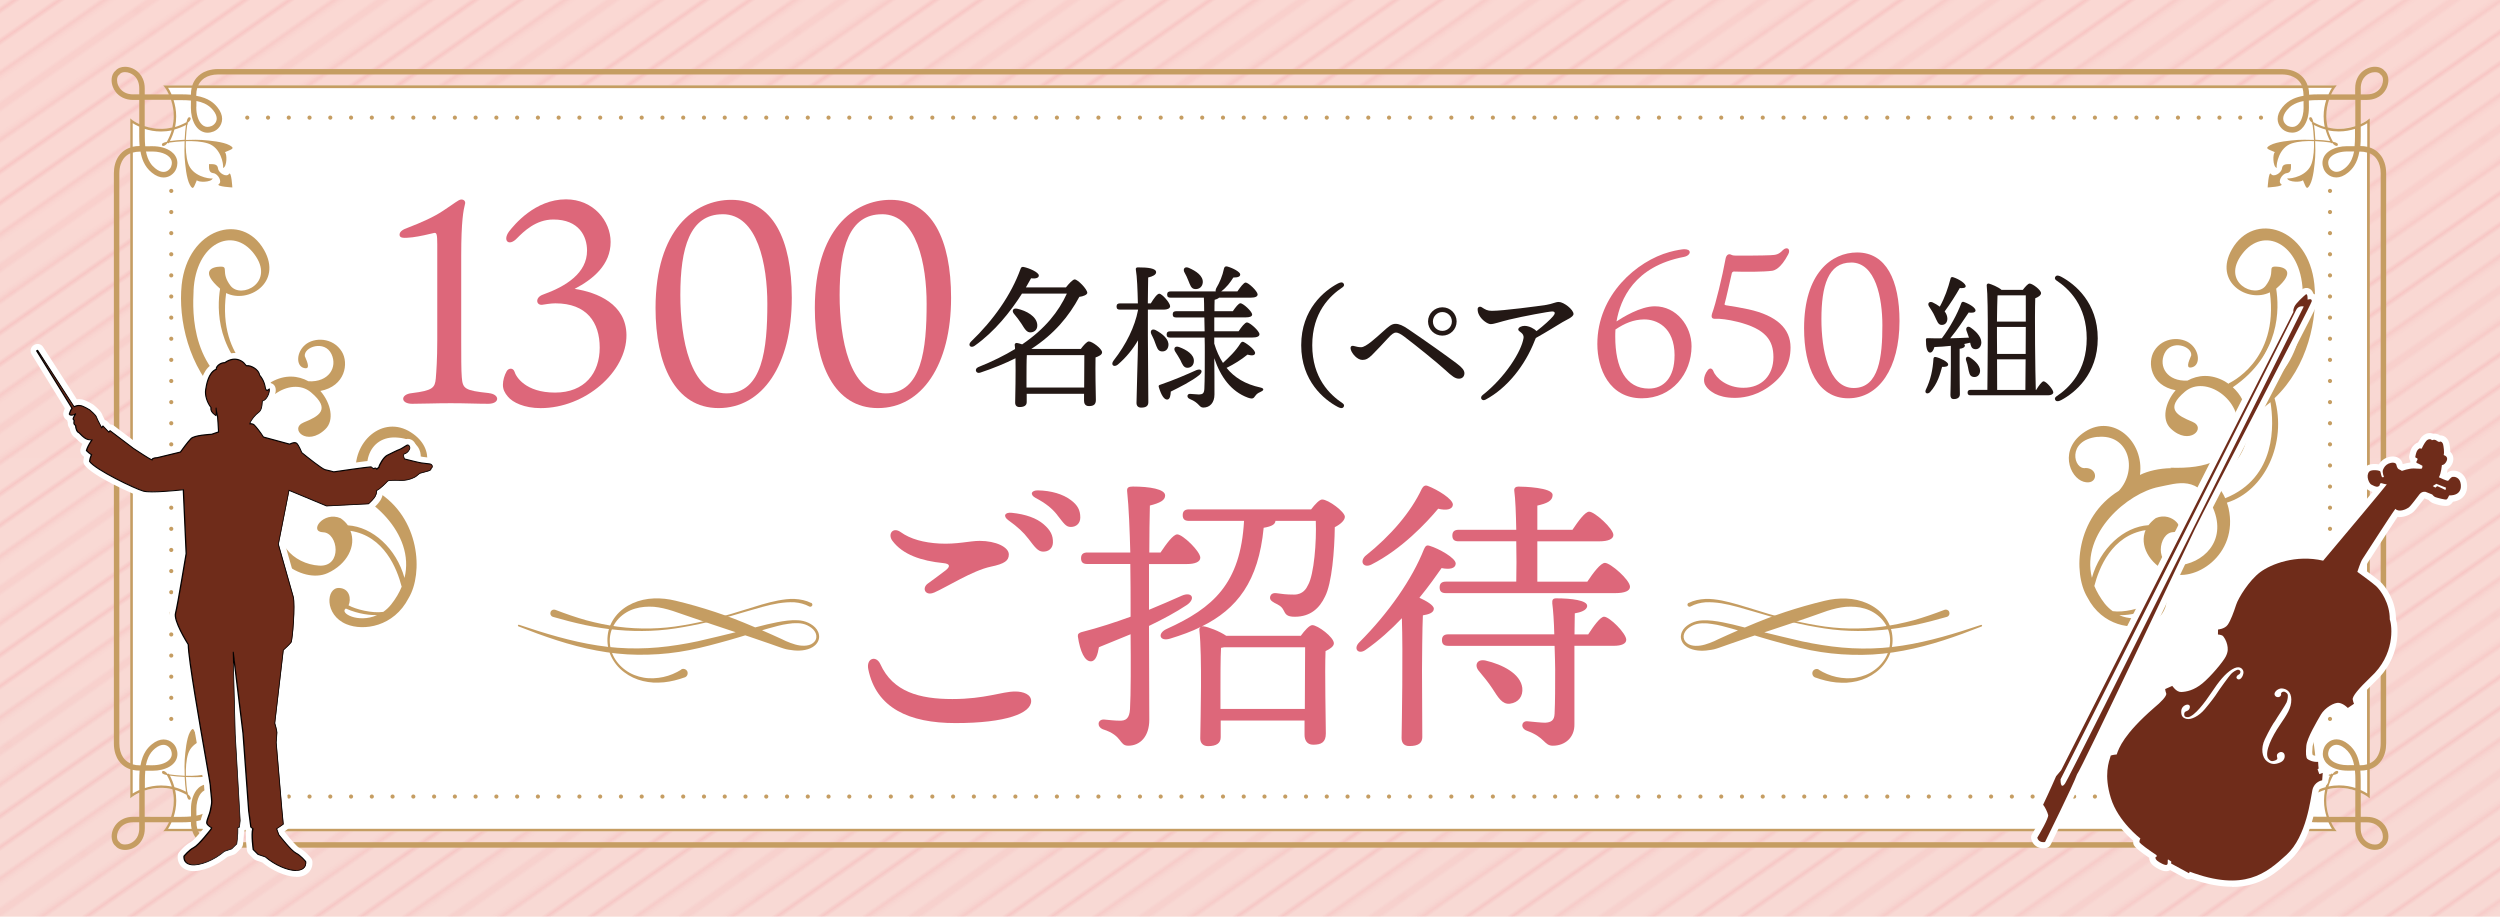 <?xml version="1.0" encoding="UTF-8"?><svg id="b" xmlns="http://www.w3.org/2000/svg" xmlns:xlink="http://www.w3.org/1999/xlink" viewBox="0 0 600 220"><defs><style>.f,.g{fill:none;}.h{fill:url(#e);}.i{fill:url(#d);}.j{fill:#231815;}.k{fill:#fff;}.g{stroke:#ea596b;stroke-width:.72px;}.l{fill:#dd677a;}.m{fill:#040000;}.n{opacity:.19;}.o{fill:#6f2c1a;}.p{fill:#c59d62;}</style><linearGradient id="d" x1="300" y1="-1475.96" x2="300" y2="-1695.96" gradientTransform="translate(600 -1475.96) rotate(-180)" gradientUnits="userSpaceOnUse"><stop offset="0" stop-color="#fad8d3"/><stop offset="1" stop-color="#f8d9d4"/></linearGradient><pattern id="e" x="0" y="0" width="72" height="72" patternTransform="translate(1972.05 -6286.25) rotate(-35) scale(.88)" patternUnits="userSpaceOnUse" viewBox="0 0 72 72"><rect class="f" width="72" height="72"/><line class="g" x1="71.75" y1="68.4" x2="144.25" y2="68.4"/><line class="g" x1="71.75" y1="54" x2="144.25" y2="54"/><line class="g" x1="71.75" y1="39.6" x2="144.25" y2="39.6"/><line class="g" x1="71.75" y1="25.2" x2="144.25" y2="25.2"/><line class="g" x1="71.75" y1="10.8" x2="144.25" y2="10.8"/><line class="g" x1="71.75" y1="61.2" x2="144.25" y2="61.2"/><line class="g" x1="71.75" y1="46.8" x2="144.25" y2="46.8"/><line class="g" x1="71.75" y1="32.4" x2="144.25" y2="32.4"/><line class="g" x1="71.75" y1="18" x2="144.25" y2="18"/><line class="g" x1="71.75" y1="3.6" x2="144.25" y2="3.6"/><line class="g" x1="-.25" y1="68.4" x2="72.25" y2="68.4"/><line class="g" x1="-.25" y1="54" x2="72.25" y2="54"/><line class="g" x1="-.25" y1="39.6" x2="72.25" y2="39.6"/><line class="g" x1="-.25" y1="25.2" x2="72.25" y2="25.2"/><line class="g" x1="-.25" y1="10.8" x2="72.25" y2="10.8"/><line class="g" x1="-.25" y1="61.2" x2="72.25" y2="61.2"/><line class="g" x1="-.25" y1="46.8" x2="72.25" y2="46.8"/><line class="g" x1="-.25" y1="32.4" x2="72.25" y2="32.4"/><line class="g" x1="-.25" y1="18" x2="72.25" y2="18"/><line class="g" x1="-.25" y1="3.6" x2="72.25" y2="3.6"/><line class="g" x1="-72.25" y1="68.4" x2=".25" y2="68.4"/><line class="g" x1="-72.25" y1="54" x2=".25" y2="54"/><line class="g" x1="-72.25" y1="39.6" x2=".25" y2="39.6"/><line class="g" x1="-72.25" y1="25.2" x2=".25" y2="25.2"/><line class="g" x1="-72.25" y1="10.8" x2=".25" y2="10.8"/><line class="g" x1="-72.25" y1="61.2" x2=".25" y2="61.2"/><line class="g" x1="-72.25" y1="46.8" x2=".25" y2="46.8"/><line class="g" x1="-72.25" y1="32.4" x2=".25" y2="32.4"/><line class="g" x1="-72.25" y1="18" x2=".25" y2="18"/><line class="g" x1="-72.25" y1="3.6" x2=".25" y2="3.6"/></pattern></defs><g id="c"><rect class="i" width="600" height="220"/><g class="n"><rect class="h" width="600" height="220"/></g><path class="k" d="M558.15,30.6c-1.31-6.2,2.19-10.1,2.2-10.11H39.25c3.7,4.71,2.2,10.16,2.2,10.16-5.73,1.21-9.62-1.69-10.19-2.14v163.08c4.71-3.69,10.15-2.19,10.15-2.19,1.13,5.33-1.3,9.14-2.01,10.12h521.38c-3.69-4.71-2.19-10.15-2.19-10.15,4.63-.98,8.11.73,9.58,1.66V28.82c-4.58,3.15-10.01,1.78-10.01,1.78Z"/><path class="p" d="M52.47,44.22c-.56.56,3.29.77,3.29.77,0,0-.21-3.85-.77-3.29-.56.98-2.52-.14-2.66-1.26-.14-1.12-1.05-1.05-2.17-1.05,0,1.12-.07,2.03,1.05,2.17,1.12.14,2.24,2.1,1.26,2.66Z"/><path class="p" d="M547.53,44.22c-.98-.56.14-2.52,1.26-2.66,1.12-.14,1.05-1.05,1.05-2.17-1.12,0-2.03-.07-2.17,1.05-.14,1.12-2.1,2.24-2.66,1.26-.56-.56-.77,3.29-.77,3.29,0,0,3.85-.21,3.29-.77Z"/><path class="p" d="M572.24,197.97c-.42-.55-.99-1.04-1.7-1.38-.71-.35-1.55-.55-2.52-.55h-1.44v-5.78c.51.24.91.47,1.2.65.16.1.29.18.37.24.04.03.07.05.09.07,0,0,.02.01.02.02h0s0,0,0,0h0l.48.37v-6.99c.14-.05.27-.1.4-.15.58-.24,1.1-.58,1.55-.98.33-.3.63-.65.88-1.02.37-.56.65-1.19.84-1.87.18-.68.27-1.41.27-2.17v-99.11h0v-37.72c0-.9-.13-1.76-.39-2.54-.19-.59-.46-1.14-.81-1.63-.26-.37-.56-.7-.9-1-.52-.44-1.12-.79-1.81-1.02,0,0-.02,0-.03,0v-6.99l-.48.37s0,0,0,0c-.07.06-.68.5-1.68.97v-5.78h1.44c.86,0,1.62-.16,2.27-.44.49-.21.92-.48,1.29-.8.55-.48.96-1.06,1.23-1.66.27-.6.4-1.23.4-1.84,0-.45-.08-.9-.24-1.3-.08-.2-.19-.39-.32-.57-.11-.15-.24-.29-.39-.41-.12-.15-.26-.28-.41-.39-.26-.19-.56-.33-.88-.42-.32-.09-.65-.13-.99-.13-.54,0-1.09.11-1.64.32-.41.16-.8.38-1.17.66-.55.42-1.04.99-1.38,1.7-.35.71-.55,1.55-.55,2.52v1.44h-5.78c.24-.51.47-.91.65-1.2.1-.16.18-.29.24-.37.03-.04.05-.07.07-.09,0,0,.01-.02.02-.02h0s0,0,0,0h0l.37-.48h-6.99c-.05-.14-.1-.27-.15-.4-.24-.58-.58-1.1-.98-1.55-.3-.33-.64-.63-1.02-.88-.56-.37-1.19-.65-1.87-.83-.68-.18-1.41-.27-2.17-.27H108.59s-43.99,0-49.72,0h-6.51c-.9,0-1.76.13-2.54.38-.59.19-1.14.46-1.63.81-.37.26-.7.56-1,.9-.44.51-.79,1.12-1.02,1.81,0,0,0,.02,0,.03h-6.99l.37.48s0,0,0,0c.06.07.5.68.97,1.68h-5.78v-1.44c0-.86-.16-1.62-.44-2.27-.21-.49-.48-.92-.8-1.29-.48-.55-1.06-.96-1.66-1.23-.6-.27-1.23-.4-1.84-.4-.45,0-.9.08-1.3.24-.2.08-.39.19-.57.32-.15.11-.29.24-.41.39-.15.12-.28.26-.39.41-.19.26-.33.56-.42.88-.09.32-.13.65-.13.99,0,.54.11,1.09.32,1.63.16.41.38.8.66,1.17.42.55.99,1.04,1.7,1.38.71.35,1.55.55,2.52.55h1.44v5.78c-.51-.24-.91-.47-1.2-.65-.16-.1-.29-.18-.37-.24-.04-.03-.07-.05-.09-.07-.01,0-.02-.01-.02-.02h0s0,0,0,0h0l-.48-.37v6.99c-.14.05-.27.1-.4.15-.58.24-1.1.58-1.55.98-.33.3-.63.64-.88,1.02-.37.56-.65,1.19-.83,1.87-.18.68-.27,1.41-.27,2.17v37.72h0v99.11c0,.9.13,1.76.38,2.54.19.59.46,1.14.81,1.63.26.37.56.7.9.99.51.44,1.12.79,1.81,1.02,0,0,.02,0,.03,0v6.99l.48-.37h0c.07-.06.68-.51,1.68-.98v5.78h-1.44c-.86,0-1.62.16-2.27.44-.49.21-.92.48-1.29.8-.55.48-.96,1.06-1.23,1.66-.27.6-.4,1.23-.4,1.84,0,.45.08.9.24,1.3.08.2.19.39.32.57.11.15.24.29.39.41.12.15.26.28.41.39.26.2.56.33.88.42.32.09.65.13.99.13.54,0,1.09-.11,1.64-.32.41-.16.8-.38,1.17-.66.55-.42,1.04-.99,1.38-1.7.35-.71.55-1.55.55-2.52v-1.44h5.78c-.24.51-.47.91-.65,1.2-.1.16-.18.29-.24.37-.03.04-.05.07-.07.09,0,.01-.01.02-.02.02h0s0,0,0,0h0s-.37.48-.37.48h6.99c.05.14.1.27.15.4.24.58.58,1.1.98,1.55.3.33.64.63,1.02.88.56.37,1.19.65,1.87.83.68.18,1.41.27,2.17.27h495.28c.9,0,1.76-.13,2.54-.39.59-.19,1.14-.46,1.63-.81.37-.26.7-.56.99-.9.44-.52.79-1.12,1.02-1.81,0,0,0-.02,0-.03h6.99l-.37-.48s0,0,0,0c-.06-.07-.5-.68-.97-1.68h5.78v1.44c0,.86.16,1.62.44,2.27.21.49.48.92.8,1.29.48.55,1.06.96,1.66,1.23.6.27,1.23.4,1.84.4.45,0,.9-.08,1.3-.24.2-.08.39-.19.57-.32.15-.11.29-.24.41-.39.15-.12.28-.26.39-.41.19-.26.33-.56.42-.88.09-.32.13-.65.13-.99,0-.54-.11-1.09-.32-1.64-.16-.41-.38-.8-.66-1.17ZM566.58,21.2c0-.69.13-1.27.33-1.76.15-.36.35-.68.59-.94.35-.4.76-.69,1.2-.89.44-.2.89-.29,1.3-.29.31,0,.58.05.8.14.11.04.2.1.28.16.08.06.15.12.2.2l.06.08.08.06c.07.05.14.12.2.2.09.12.16.27.22.46.05.18.08.4.08.62,0,.36-.07.76-.23,1.15-.12.29-.28.58-.48.85-.31.4-.72.75-1.24,1-.52.25-1.16.41-1.94.41h-1.44v-1.44ZM33.42,198.8c0,.69-.13,1.27-.33,1.76-.15.36-.35.68-.59.94-.35.4-.76.69-1.2.89-.44.2-.89.29-1.3.29-.31,0-.58-.05-.8-.14-.11-.04-.2-.1-.28-.16s-.15-.12-.2-.2l-.06-.08-.08-.06c-.07-.05-.14-.12-.2-.2-.09-.12-.16-.27-.22-.46-.05-.18-.08-.4-.08-.62,0-.36.07-.76.23-1.15.12-.29.28-.58.48-.85.31-.4.72-.75,1.24-1,.52-.25,1.16-.41,1.94-.41h1.44v1.44ZM568.75,79.3v-42.5c.4.18.76.41,1.06.69.25.23.47.49.66.77.29.43.51.93.66,1.49.15.56.23,1.17.23,1.83v37.72h0v99.11c0,.78-.11,1.5-.32,2.13-.16.48-.37.9-.63,1.28-.2.28-.43.53-.68.75-.29.24-.61.45-.98.62v-103.89h0ZM566.58,32.76v-2.37s.02,0,.03-.01c.67-.3,1.2-.6,1.54-.82v5.67c-.52-.12-1.07-.18-1.66-.18.06-.72.09-1.48.09-2.28ZM563.91,23.96h1.36v6.31c-1.08.36-2.4.65-3.89.65-.86,0-1.78-.1-2.74-.33-.23-.96-.33-1.88-.33-2.74,0-1.49.29-2.82.65-3.89h4.95ZM559.22,33.85c-1.01-.16-2.29-.26-3.54-.31-.06-1.25-.16-2.52-.31-3.54.95.49,1.87.84,2.77,1.08.24.89.59,1.82,1.08,2.77ZM559.67,21.07c-.22.34-.52.87-.82,1.54,0,0,0,.02-.01.03h-2.37c-.81,0-1.57.03-2.28.09,0,0,0,0,0,0,0-.59-.06-1.14-.18-1.65h5.67ZM552.87,25.81c0,.67-.08,1.32-.22,1.89-.11.43-.25.83-.42,1.18-.13.26-.27.49-.43.69-.23.3-.49.52-.76.67-.14.07-.28.13-.42.17-.15.04-.3.06-.47.06-.28,0-.59-.06-.95-.2-.12-.05-.27-.13-.41-.24-.11-.08-.22-.18-.31-.29-.15-.16-.28-.35-.37-.57-.09-.21-.14-.45-.14-.71,0-.26.05-.55.18-.88.13-.33.35-.71.69-1.13.39-.48.82-.87,1.31-1.18.37-.24.77-.44,1.21-.61.45-.17.95-.31,1.49-.41,0,.09,0,.19,0,.29,0,.32,0,.66.01,1.1,0,.06,0,.12,0,.18ZM48.27,19.42c.23-.25.49-.47.77-.66.43-.29.93-.51,1.49-.66.56-.15,1.17-.23,1.83-.23h495.28c.78,0,1.5.11,2.13.32.48.16.9.37,1.28.63.28.2.53.43.75.68.25.29.45.61.62.98H108.59s-61.01,0-61.01,0c.18-.4.42-.76.69-1.06ZM47.13,25.63c0-.44.01-.78.01-1.1,0-.1,0-.19,0-.29.71.14,1.35.33,1.91.59.41.19.79.41,1.14.68.35.27.66.57.95.93.34.41.55.79.69,1.13.13.33.18.63.18.88,0,.24-.04.45-.12.64-.05.15-.13.28-.21.4-.13.19-.28.35-.45.48-.16.13-.33.22-.47.28-.35.14-.67.2-.95.2-.19,0-.37-.03-.55-.08-.15-.05-.29-.11-.43-.2-.24-.15-.47-.36-.68-.63-.32-.41-.58-.95-.76-1.59-.18-.64-.28-1.37-.28-2.15,0-.06,0-.12,0-.18ZM40.33,21.07h5.67c-.12.52-.18,1.07-.18,1.66-.72-.06-1.48-.09-2.28-.09h-2.37s0-.02-.01-.03c-.3-.68-.6-1.2-.82-1.54ZM34.73,25.32v-1.36h6.31c.36,1.08.65,2.4.65,3.89,0,.86-.1,1.78-.33,2.74-.96.23-1.88.33-2.74.33-1.49,0-2.82-.29-3.89-.65v-4.95ZM41.86,31.08c.89-.24,1.82-.59,2.77-1.08-.16,1.01-.26,2.29-.31,3.54-1.25.06-2.52.16-3.54.31.49-.95.84-1.87,1.08-2.77ZM31.97,22.65c-.69,0-1.28-.13-1.76-.33-.36-.15-.68-.35-.94-.59-.4-.35-.69-.76-.89-1.2-.2-.44-.29-.89-.29-1.3,0-.31.05-.58.14-.8.04-.11.1-.2.16-.28.06-.08.12-.15.2-.2l.08-.06.06-.08c.05-.07.12-.14.2-.2.12-.09.27-.16.46-.22s.4-.08.62-.08c.36,0,.76.07,1.15.23.29.12.58.28.85.48.4.31.75.72,1,1.24.25.52.41,1.16.41,1.94v1.44h-1.44ZM31.84,29.56c.34.22.87.52,1.54.82,0,0,.02,0,.03.01v2.37c0,.81.03,1.57.09,2.28h0c-.59,0-1.14.06-1.65.18v-5.67ZM31.25,79.3v103.89c-.4-.18-.76-.41-1.06-.69-.25-.23-.47-.49-.66-.77-.29-.43-.51-.93-.66-1.49-.15-.56-.23-1.17-.23-1.83v-99.11h0v-37.72c0-.78.11-1.5.32-2.13.16-.48.37-.9.63-1.28.2-.28.43-.53.68-.75.29-.25.61-.45.98-.62v42.5h0ZM33.42,187.24v2.37s-.02,0-.03.01c-.68.3-1.2.6-1.54.82v-5.67c.52.12,1.07.18,1.66.18-.06.72-.09,1.48-.09,2.28ZM36.09,196.04h-1.36v-6.31c1.08-.36,2.4-.65,3.89-.65.86,0,1.78.1,2.74.33.23.96.33,1.88.33,2.75,0,1.49-.29,2.82-.65,3.89h-4.95ZM40.78,186.15c1.01.16,2.29.26,3.54.31.06,1.25.16,2.52.31,3.54-.95-.49-1.87-.84-2.77-1.08-.24-.89-.59-1.82-1.08-2.77ZM40.33,198.93c.22-.34.52-.87.82-1.54,0,0,0-.02.01-.03h2.37c.81,0,1.57-.03,2.28-.09h0c0,.6.06,1.15.18,1.66h-5.67ZM47.13,194.19c0-.67.08-1.32.22-1.89.11-.43.25-.83.42-1.18.13-.26.27-.49.43-.69.23-.3.49-.52.76-.67.14-.07.28-.13.42-.17.15-.04.3-.06.46-.06.28,0,.59.06.95.2.12.05.27.13.41.24.11.08.22.18.31.29.15.16.28.35.37.57.09.21.14.45.14.71,0,.26-.05.55-.18.88-.13.33-.35.71-.69,1.13-.39.48-.82.87-1.31,1.18-.37.24-.77.44-1.21.61-.45.17-.95.31-1.49.41,0-.09,0-.19,0-.29,0-.32,0-.66-.01-1.1,0-.06,0-.12,0-.18ZM551.73,200.58c-.23.25-.49.47-.77.66-.43.29-.93.51-1.49.66-.56.15-1.17.23-1.83.23H52.36c-.78,0-1.5-.11-2.13-.32-.48-.16-.9-.37-1.28-.63-.28-.2-.53-.43-.75-.68-.25-.29-.45-.61-.62-.98h504.85c-.18.4-.41.76-.69,1.06ZM552.87,194.37c0,.44-.01.78-.01,1.1,0,.1,0,.19,0,.28-.71-.14-1.35-.33-1.91-.59-.41-.19-.79-.41-1.14-.68-.35-.27-.66-.57-.95-.93-.34-.41-.55-.79-.69-1.13-.13-.33-.18-.63-.18-.88,0-.24.04-.45.12-.64.05-.15.13-.28.21-.4.13-.19.28-.35.45-.48.16-.13.33-.22.46-.28.35-.14.67-.2.95-.2.19,0,.37.03.55.08.15.05.29.11.43.2.24.15.47.36.68.63.32.41.58.95.76,1.59.18.64.28,1.37.28,2.15,0,.06,0,.12,0,.18ZM559.67,198.93h-5.67c.12-.52.18-1.07.18-1.66.72.06,1.48.09,2.28.09h2.37s0,.02.01.03c.3.68.6,1.2.82,1.54ZM565.27,194.68v1.36h-6.31c-.37-1.08-.65-2.4-.65-3.89,0-.86.1-1.78.33-2.74.96-.23,1.88-.33,2.74-.33,1.49,0,2.82.29,3.89.65v4.95ZM558.14,188.92c-.89.24-1.82.59-2.77,1.08.16-1.01.26-2.29.31-3.54,1.25-.06,2.52-.16,3.54-.31-.49.95-.84,1.87-1.08,2.77ZM566.48,183.64h-.16c-.16-.9-.39-1.72-.73-2.47-.23-.5-.5-.96-.83-1.39-.33-.43-.71-.82-1.15-1.17-.5-.41-.99-.7-1.46-.89-.48-.19-.94-.28-1.37-.28-.4,0-.77.07-1.1.2-.25.09-.48.22-.68.35-.31.21-.56.46-.77.71-.21.26-.36.53-.47.8-.2.49-.29.97-.29,1.44,0,.32.05.64.14.93.08.26.19.5.33.73.24.4.57.75.95,1.04.57.44,1.27.77,2.04.99.77.22,1.62.33,2.51.33.07,0,.14,0,.21,0,.43,0,.76-.01,1.07-.01.16,0,.31,0,.47,0,.07.7.1,1.46.1,2.29v1.87c-1.09-.35-2.41-.62-3.89-.62-.81,0-1.67.08-2.57.27.26-.88.64-1.8,1.17-2.75.49-.11.86-.23,1.06-.38.42-.56-.28-1.12-1.26.14l-.26-.14c-.04.07-.07.13-.11.2-.92.13-2.25.28-3.7.34.06-1.63.05-3.15,0-3.89-.14-1.82-.42-5.05-1.26-6.59-.84-1.54-.98-.42-1.68,1.12-.28-.56-3.5-.56-3.78.42.98-.14,4.9.56,5.89,3.64.49,1.56.6,3.5.54,5.3-1.8.06-3.75-.05-5.3-.54-3.08-.98-3.78-4.91-3.64-5.89-.98.28-.98,3.5-.42,3.78-1.54.7-2.66.84-1.12,1.68,1.54.84,4.76,1.12,6.59,1.26.74.06,2.26.07,3.89,0-.06,1.45-.21,2.77-.34,3.7-.07.04-.13.07-.2.11l.15.26c-1.26.98-.7,1.68-.14,1.26.15-.2.28-.57.38-1.06.94-.52,1.86-.9,2.74-1.17-.19.9-.27,1.76-.27,2.57,0,1.48.27,2.8.62,3.89h-1.87c-.83,0-1.59-.03-2.29-.1,0-.16,0-.31,0-.47,0-.31,0-.64.01-1.07,0-.07,0-.14,0-.21,0-.77-.09-1.52-.25-2.2-.13-.52-.3-1-.51-1.45-.16-.33-.35-.64-.57-.92-.33-.42-.72-.77-1.17-1.01-.23-.12-.47-.22-.72-.28-.25-.07-.52-.1-.79-.1-.47,0-.95.1-1.43.29-.24.1-.48.23-.71.4-.17.13-.34.28-.5.46-.24.26-.45.57-.6.94s-.25.78-.25,1.23c0,.43.09.9.28,1.37.19.48.48.96.89,1.47.47.58,1.01,1.07,1.62,1.46.45.29.94.54,1.46.73.61.23,1.26.4,1.96.52,0,.05,0,.11,0,.17,0,.62-.08,1.18-.23,1.67H108.59s-61.23,0-61.23,0c-.14-.49-.23-1.04-.23-1.67h0v-.17c.9-.16,1.72-.39,2.47-.73.5-.23.96-.5,1.39-.83.43-.33.82-.71,1.18-1.15.41-.5.7-.99.89-1.47.19-.48.28-.94.28-1.37,0-.4-.07-.77-.2-1.1-.09-.25-.22-.48-.35-.68-.21-.31-.46-.56-.71-.77-.26-.21-.53-.36-.8-.47-.49-.2-.97-.29-1.43-.29-.32,0-.64.05-.93.14-.26.08-.5.19-.73.33-.4.24-.75.57-1.04.95-.44.57-.77,1.27-.99,2.04-.22.77-.33,1.62-.33,2.51,0,.07,0,.14,0,.21,0,.43.01.76.01,1.07,0,.16,0,.31,0,.47-.7.07-1.46.1-2.29.1h-1.87c.35-1.09.62-2.41.62-3.89,0-.81-.08-1.67-.27-2.57.88.26,1.8.64,2.75,1.17.11.49.23.86.38,1.06.56.42,1.12-.28-.14-1.26l.14-.26c-.07-.04-.13-.07-.2-.11-.13-.92-.28-2.25-.34-3.7,1.63.06,3.15.05,3.89,0,1.82-.14,5.05-.42,6.59-1.26s.42-.98-1.12-1.68c.56-.28.56-3.5-.42-3.78.14.98-.56,4.9-3.64,5.89-1.56.49-3.5.6-5.3.54-.06-1.8.05-3.75.54-5.3.98-3.08,4.9-3.78,5.89-3.64-.28-.98-3.5-.98-3.78-.42-.7-1.54-.84-2.66-1.68-1.12-.84,1.54-1.12,4.76-1.26,6.59-.06.74-.07,2.26,0,3.89-1.45-.06-2.77-.21-3.7-.34-.04-.07-.07-.13-.11-.2l-.26.14h0c-.98-1.26-1.68-.7-1.26-.14.2.15.57.28,1.06.38.52.94.9,1.86,1.17,2.75-.9-.19-1.76-.27-2.57-.27-1.48,0-2.8.27-3.89.62v-1.87c0-.83.03-1.59.1-2.29.16,0,.31,0,.47,0,.31,0,.64,0,1.07.01.07,0,.14,0,.21,0,.77,0,1.52-.09,2.2-.25.52-.13,1-.3,1.45-.51.33-.16.64-.35.92-.57.42-.33.77-.72,1.01-1.17.12-.23.22-.47.28-.72.07-.25.1-.52.1-.79,0-.47-.1-.95-.29-1.44-.1-.24-.23-.48-.4-.71-.13-.17-.28-.34-.46-.5-.26-.24-.57-.45-.94-.6-.36-.15-.78-.25-1.23-.25-.43,0-.9.09-1.37.28-.48.19-.96.48-1.46.89-.58.47-1.07,1.01-1.46,1.62-.29.45-.54.94-.73,1.46-.23.61-.4,1.26-.52,1.96h-.17c-.62,0-1.18-.08-1.67-.23v-104.11h0v-42.72c.49-.14,1.04-.23,1.67-.23h.17c.16.9.39,1.72.73,2.47.23.5.5.96.83,1.39.33.43.71.82,1.15,1.18.5.41.99.7,1.46.89.48.19.94.28,1.37.28.4,0,.77-.07,1.1-.2.25-.09.48-.22.68-.35.31-.21.56-.46.77-.71.21-.26.36-.53.47-.8.2-.49.29-.97.29-1.43,0-.32-.05-.64-.14-.93-.08-.26-.19-.5-.33-.73-.24-.4-.57-.75-.95-1.04-.57-.44-1.27-.77-2.04-.99-.77-.22-1.62-.33-2.51-.33-.07,0-.14,0-.21,0-.43,0-.76.01-1.07.01-.16,0-.31,0-.47,0-.07-.7-.1-1.46-.1-2.29v-1.87c1.09.35,2.41.62,3.89.62.81,0,1.67-.08,2.57-.27-.26.88-.64,1.8-1.17,2.74-.49.11-.86.24-1.06.38-.42.56.28,1.12,1.26-.14l.26.15c.04-.07.07-.13.11-.2.92-.13,2.25-.28,3.7-.34-.06,1.63-.05,3.15,0,3.89.14,1.82.42,5.05,1.26,6.59.84,1.54.98.42,1.68-1.12.28.56,3.5.56,3.78-.42-.98.14-4.9-.56-5.89-3.64-.49-1.56-.6-3.5-.54-5.3,1.8-.06,3.75.05,5.3.54,3.08.98,3.78,4.9,3.64,5.89.98-.28.98-3.5.42-3.78,1.54-.7,2.66-.84,1.12-1.68-1.54-.84-4.76-1.12-6.59-1.26-.74-.06-2.26-.07-3.89,0,.06-1.45.21-2.77.34-3.7.07-.04.13-.07.2-.11l-.14-.26c1.26-.98.7-1.68.14-1.26-.15.2-.28.57-.38,1.06-.94.52-1.86.9-2.75,1.17.19-.9.27-1.76.27-2.57,0-1.48-.27-2.8-.62-3.89h1.87c.83,0,1.59.03,2.29.1,0,.16,0,.31,0,.47,0,.31,0,.64-.01,1.07,0,.07,0,.14,0,.21,0,.77.09,1.52.25,2.21.13.52.3,1,.51,1.44.16.33.35.64.57.92.33.42.72.77,1.17,1.01.23.12.47.22.72.29.25.07.52.1.79.1.47,0,.95-.1,1.43-.29.24-.1.48-.23.71-.4.17-.13.34-.28.5-.46.24-.26.45-.57.6-.94.15-.36.25-.78.25-1.23s-.09-.9-.28-1.37c-.19-.48-.48-.96-.89-1.46-.47-.58-1.01-1.07-1.62-1.46-.45-.29-.94-.54-1.46-.73-.61-.23-1.26-.4-1.96-.52v-.17c0-.62.08-1.18.23-1.67h505.28c.14.49.23,1.04.23,1.67h0c0,.06,0,.11,0,.17-.9.16-1.72.39-2.47.73-.5.23-.96.5-1.39.83-.43.33-.82.71-1.18,1.15-.41.5-.7.99-.89,1.46-.19.48-.28.94-.28,1.37,0,.4.07.77.2,1.1.09.25.22.48.35.68.21.31.46.56.71.77.26.21.53.36.8.47.49.2.97.29,1.43.29.32,0,.64-.05.93-.14.26-.08.5-.19.73-.33.4-.24.75-.57,1.04-.95.44-.57.77-1.27.99-2.04.22-.77.33-1.62.33-2.51,0-.07,0-.14,0-.21,0-.43-.01-.76-.01-1.07,0-.16,0-.31,0-.47.7-.07,1.46-.1,2.29-.1h1.87c-.35,1.09-.62,2.41-.62,3.89,0,.81.08,1.67.27,2.57-.88-.26-1.8-.64-2.74-1.17-.11-.49-.23-.86-.38-1.06-.56-.42-1.12.28.14,1.26l-.15.26c.07.04.13.07.2.11.13.92.28,2.25.34,3.7-1.63-.06-3.15-.05-3.89,0-1.82.14-5.05.42-6.59,1.26-1.54.84-.42.98,1.12,1.68-.56.28-.56,3.5.42,3.78-.14-.98.56-4.91,3.64-5.89,1.56-.5,3.5-.6,5.3-.54.06,1.8-.05,3.75-.54,5.3-.98,3.08-4.91,3.78-5.89,3.64.28.98,3.5.98,3.78.42.7,1.54.84,2.66,1.68,1.12.84-1.54,1.12-4.76,1.26-6.59.06-.74.07-2.26,0-3.89,1.45.06,2.77.21,3.7.34.04.07.07.13.11.2l.26-.15h0c.98,1.26,1.68.7,1.26.14-.2-.15-.57-.28-1.06-.38-.52-.94-.9-1.86-1.17-2.74.9.19,1.76.27,2.57.27,1.48,0,2.8-.27,3.89-.62v1.87c0,.83-.03,1.59-.1,2.29-.16,0-.31,0-.47,0-.31,0-.64,0-1.07-.01-.07,0-.14,0-.21,0-.77,0-1.52.09-2.21.25-.52.13-1,.3-1.44.52-.33.16-.64.35-.92.57-.42.33-.77.72-1.01,1.17-.12.23-.22.47-.28.72-.07.25-.1.52-.1.79,0,.47.1.95.29,1.43.1.24.23.48.4.71.13.17.28.34.46.5.26.24.57.45.94.6.36.15.78.25,1.23.25.43,0,.9-.09,1.37-.28.48-.19.96-.48,1.46-.89.58-.47,1.07-1.01,1.46-1.62.29-.45.54-.94.73-1.46.23-.61.4-1.26.52-1.96h.17c.62,0,1.18.08,1.67.23v42.72h0v104.11c-.49.14-1.04.23-1.67.23h0ZM564.98,183.63c-.09,0-.19,0-.29,0-.32,0-.66,0-1.1.01-.06,0-.12,0-.18,0-.67,0-1.32-.08-1.89-.22-.43-.11-.83-.25-1.18-.42-.26-.13-.49-.27-.69-.43-.3-.23-.52-.49-.67-.76-.07-.14-.13-.28-.17-.42-.04-.15-.06-.3-.06-.46,0-.28.06-.59.2-.95.05-.12.13-.27.24-.41.08-.11.18-.22.29-.31.16-.15.35-.28.57-.37.21-.09.45-.14.71-.14.26,0,.55.05.88.18.33.13.71.35,1.13.69.48.39.87.82,1.19,1.31.24.37.44.77.61,1.21.17.45.31.95.41,1.49ZM35.02,183.63c.14-.71.33-1.35.59-1.91.19-.41.41-.79.68-1.14.27-.35.57-.66.93-.95.41-.34.79-.55,1.13-.69.33-.13.63-.18.88-.18.24,0,.45.04.64.12.15.05.28.13.4.21.19.13.35.28.48.45.13.16.22.33.28.47.14.35.2.67.2.95,0,.19-.03.37-.08.55-.05.15-.11.29-.2.43-.15.24-.36.47-.63.68-.41.32-.95.58-1.59.76-.64.18-1.37.28-2.15.28-.06,0-.12,0-.18,0-.44,0-.78-.01-1.1-.01-.1,0-.19,0-.28,0ZM35.02,36.37c.09,0,.19,0,.29,0,.32,0,.66,0,1.1-.01.06,0,.12,0,.18,0,.67,0,1.32.08,1.89.22.43.1.83.25,1.18.42.26.13.49.27.69.43.3.23.52.49.67.76.07.14.13.28.17.42.04.15.06.3.06.47,0,.28-.06.59-.2.95-.05.12-.13.27-.24.41-.08.11-.18.22-.29.31-.16.15-.35.28-.57.37-.21.09-.45.14-.71.14-.26,0-.55-.05-.88-.18-.33-.13-.71-.35-1.12-.69-.48-.39-.87-.82-1.18-1.31-.24-.37-.44-.77-.61-1.21-.17-.45-.31-.95-.41-1.49ZM564.98,36.37c-.14.71-.33,1.35-.59,1.91-.19.41-.41.79-.68,1.14-.27.35-.57.66-.93.95-.41.34-.79.55-1.13.69-.33.13-.63.18-.88.18-.24,0-.45-.04-.64-.12-.14-.05-.28-.13-.4-.21-.19-.13-.35-.28-.48-.45-.13-.16-.22-.33-.28-.46-.14-.35-.2-.67-.2-.95,0-.19.03-.37.08-.55.05-.15.11-.29.2-.43.15-.24.36-.47.63-.68.41-.32.95-.58,1.59-.76.64-.18,1.37-.28,2.15-.28.06,0,.12,0,.18,0,.44,0,.78.01,1.1.01.1,0,.19,0,.29,0ZM566.49,184.95s0,0,0,0c.59,0,1.14-.06,1.65-.18v5.67c-.35-.22-.87-.52-1.54-.82,0,0-.02,0-.03-.01v-2.37c0-.81-.03-1.57-.09-2.28ZM571.77,201.57c-.04.11-.1.2-.16.28-.06.08-.12.15-.2.2l-.08.06-.06.08c-.05.07-.12.14-.2.2-.12.09-.27.16-.46.22-.18.05-.4.08-.63.08-.36,0-.76-.07-1.15-.23-.29-.12-.58-.28-.85-.48-.4-.31-.75-.72-1-1.24-.25-.52-.41-1.16-.41-1.94v-1.44h1.44c.69,0,1.28.13,1.76.33.36.15.68.35.94.59.4.35.69.76.89,1.2.2.44.29.89.29,1.3,0,.31-.05.58-.14.8Z"/><path class="p" d="M547.53,175.78c.56-.56-3.29-.77-3.29-.77,0,0,.21,3.85.77,3.29.56-.98,2.52.14,2.66,1.26s1.05,1.05,2.17,1.05c0-1.12.07-2.03-1.05-2.17-1.12-.14-2.24-2.1-1.26-2.66Z"/><path class="p" d="M52.47,175.78c.98.56-.14,2.52-1.26,2.66-1.12.14-1.05,1.05-1.05,2.17,1.12,0,2.03.07,2.17-1.05.14-1.12,2.1-2.24,2.66-1.26.56.56.77-3.29.77-3.29,0,0-3.85.21-3.29.77Z"/><path class="p" d="M163.54,160.69c-1.35.84-2.77,1.45-4.33,1.79-.78.17-1.55.27-2.33.3-.78.03-1.59,0-2.37-.14-1.55-.27-3.08-.84-4.36-1.79-1.28-.91-2.37-2.16-3.04-3.62s-.91-3.08-.68-4.63.98-3.01,2.06-4.16c1.08-1.12,2.43-1.93,3.92-2.37,1.45-.44,3.01-.54,4.53-.44,1.52.14,3.01.51,4.49.98l4.63,1.59c3.08,1.05,6.15,2.1,9.23,3.11l4.63,1.52c1.55.51,3.08,1.05,4.63,1.59l2.3.81.57.2c.2.07.41.14.61.2.41.14.84.24,1.25.3,1.69.3,3.55.37,5.2-.34.81-.34,1.59-.98,1.93-1.86.17-.44.24-.91.14-1.39-.07-.47-.27-.88-.51-1.25-.51-.74-1.25-1.25-2.03-1.62s-1.66-.57-2.5-.61c-1.69-.1-3.35.17-4.97.47s-3.21.71-4.8,1.12c-3.18.78-6.35,1.59-9.5,2.33-1.59.37-3.18.74-4.77,1.12-1.59.34-3.18.64-4.77.88-3.18.51-6.39.81-9.63.84-3.21.03-6.45-.2-9.67-.71-6.42-.98-12.67-2.91-18.86-4.97-.1-.03-.2.03-.24.14-.03.1.03.2.1.24,6.08,2.4,12.3,4.6,18.79,5.81,3.24.61,6.56.98,9.87,1.01s6.62-.17,9.9-.68c1.62-.24,3.24-.57,4.87-.95,1.59-.37,3.18-.78,4.77-1.22,3.18-.84,6.29-1.82,9.43-2.77,1.55-.47,3.11-.91,4.7-1.32.78-.2,1.59-.37,2.37-.47.78-.14,1.59-.2,2.37-.17s1.55.17,2.26.51c.68.34,1.35.78,1.76,1.39.44.61.57,1.35.3,2.03-.27.64-.91,1.12-1.62,1.32s-1.49.2-2.23.1c-.74-.1-1.49-.34-2.23-.61-.74-.27-1.42-.57-2.16-.95l-2.23-1.01c-1.49-.68-3.01-1.32-4.53-1.96s-3.04-1.28-4.56-1.86c-3.08-1.18-6.18-2.2-9.36-3.11-1.59-.44-3.18-.88-4.77-1.25-1.69-.41-3.41-.61-5.17-.54-1.76.07-3.48.44-5.07,1.15-1.59.71-3.04,1.76-4.09,3.11-1.08,1.35-1.76,2.97-1.93,4.66-.2,1.69.1,3.41.81,4.93s1.79,2.84,3.14,3.85c1.32,1.01,2.91,1.76,4.53,2.13.81.2,1.66.3,2.5.37.84.03,1.69,0,2.53-.07,1.69-.17,3.38-.61,4.97-1.18h.03c.54-.2.81-.78.64-1.35-.2-.54-.78-.81-1.35-.64,0,0-.07.03-.14.07Z"/><path class="p" d="M194.66,144.7c-1.22-.61-2.6-.88-3.95-.95-1.35-.07-2.7.14-3.99.37-2.6.51-5.1,1.32-7.6,2.1-5,1.59-10.04,3.01-15.21,3.85-5.14.91-10.41,1.01-15.58.34-2.57-.34-5.14-.88-7.64-1.55-2.5-.71-4.93-1.55-7.4-2.5-.44-.17-.98.03-1.15.51s.03.98.51,1.15l.07.03h0c5.04,1.45,10.24,2.7,15.51,3.14,2.64.24,5.27.3,7.91.2s5.24-.41,7.84-.88c2.6-.44,5.17-1.01,7.71-1.66s5.07-1.39,7.57-2.13c2.5-.71,5.04-1.52,7.57-1.93,1.28-.2,2.57-.3,3.82-.24,1.25.1,2.47.41,3.58,1.01.24.14.54.03.68-.2s.03-.54-.2-.68h-.03Z"/><path class="p" d="M436.43,160.69c1.35.84,2.77,1.45,4.33,1.79.78.17,1.55.27,2.33.3.78.03,1.59,0,2.37-.14,1.55-.27,3.08-.84,4.36-1.79,1.28-.91,2.37-2.16,3.04-3.62s.91-3.08.68-4.63-.98-3.01-2.06-4.16c-1.08-1.12-2.43-1.93-3.92-2.37-1.45-.44-3.01-.54-4.53-.44-1.52.14-3.01.51-4.49.98l-4.6,1.62c-3.08,1.05-6.15,2.1-9.23,3.11l-4.63,1.52c-1.55.51-3.08,1.05-4.63,1.59l-2.3.81-.57.2c-.2.07-.41.14-.61.2-.41.14-.84.24-1.25.3-1.69.3-3.55.37-5.2-.34-.81-.34-1.59-.98-1.93-1.86-.17-.44-.24-.91-.14-1.39.07-.47.27-.88.51-1.25.51-.74,1.25-1.25,2.03-1.62s1.66-.57,2.5-.61c1.69-.1,3.35.17,4.97.47s3.21.71,4.8,1.12c3.18.78,6.35,1.59,9.5,2.33,1.59.37,3.18.74,4.77,1.12,1.59.34,3.18.64,4.77.88,3.18.51,6.39.81,9.63.84,3.21.03,6.45-.2,9.67-.71,6.42-.98,12.67-2.91,18.86-4.97.1-.03.2.03.24.14.03.1-.03.2-.1.24-6.08,2.4-12.3,4.6-18.79,5.81-3.24.61-6.56.98-9.87,1.01-3.31.03-6.62-.17-9.9-.68-1.62-.24-3.24-.57-4.87-.95-1.59-.37-3.18-.78-4.77-1.22-3.18-.84-6.29-1.82-9.43-2.77-1.55-.47-3.11-.91-4.7-1.32-.78-.2-1.59-.37-2.37-.47-.78-.14-1.59-.2-2.37-.17s-1.55.17-2.26.51c-.68.34-1.35.78-1.76,1.39-.44.61-.57,1.35-.3,2.03.27.64.91,1.12,1.62,1.32s1.49.2,2.23.1c.74-.1,1.49-.34,2.23-.61.74-.27,1.42-.57,2.16-.95l2.23-1.01c1.49-.68,3.01-1.32,4.53-1.96s3.04-1.28,4.56-1.86c3.08-1.18,6.18-2.2,9.36-3.11,1.59-.44,3.18-.88,4.77-1.25,1.69-.41,3.41-.61,5.17-.54,1.76.07,3.48.44,5.07,1.15,1.59.71,3.04,1.76,4.09,3.11,1.08,1.35,1.76,2.97,1.93,4.66.2,1.69-.1,3.41-.81,4.93-.71,1.52-1.79,2.84-3.14,3.85-1.32,1.01-2.91,1.76-4.53,2.13-.81.2-1.66.3-2.5.37-.84.03-1.69,0-2.53-.07-1.69-.17-3.38-.61-4.97-1.18h-.03c-.54-.2-.81-.78-.64-1.35.2-.54.78-.81,1.35-.64-.03-.03.03,0,.1.03Z"/><path class="p" d="M405.3,144.7c1.22-.61,2.6-.88,3.95-.95,1.35-.07,2.7.14,3.99.37,2.6.54,5.1,1.32,7.6,2.1,5,1.59,10.04,3.01,15.21,3.85,5.14.91,10.41,1.01,15.58.34,2.57-.34,5.14-.88,7.64-1.55,2.5-.71,4.93-1.55,7.4-2.5.44-.17.98.03,1.15.51s-.03.98-.51,1.15l-.07.03h0c-5.04,1.45-10.24,2.7-15.51,3.14-2.64.24-5.27.3-7.91.2-2.64-.1-5.24-.41-7.84-.88-2.6-.44-5.17-1.01-7.71-1.66s-5.07-1.39-7.57-2.13c-2.5-.71-5.04-1.52-7.57-1.93-1.28-.2-2.57-.3-3.82-.24-1.25.1-2.47.41-3.58,1.01-.24.14-.54.03-.68-.2s-.03-.54.2-.68h.03Z"/><path class="p" d="M59.34,28.73c-.06,0-.13-.01-.19-.04-.06-.02-.11-.06-.16-.11-.05-.05-.09-.1-.11-.16-.03-.06-.04-.12-.04-.19,0-.13.06-.26.15-.35.18-.19.52-.19.71,0,.09.09.14.22.14.35,0,.07,0,.13-.03.19-.03.06-.07.12-.11.16-.05.05-.11.09-.17.11-.06.03-.12.04-.19.04Z"/><path class="p" d="M537.15,28.23c0-.28.23-.5.5-.5h0c.28,0,.5.22.5.5h0c0,.27-.22.5-.5.5h0c-.27,0-.5-.23-.5-.5ZM532.17,28.23c0-.28.22-.5.5-.5h0c.28,0,.5.22.5.5h0c0,.27-.22.5-.5.5h0c-.28,0-.5-.23-.5-.5ZM527.19,28.23c0-.28.22-.5.5-.5h0c.27,0,.5.22.5.5h0c0,.27-.23.5-.5.5h0c-.28,0-.5-.23-.5-.5ZM522.21,28.23c0-.28.22-.5.5-.5h0c.27,0,.5.22.5.5h0c0,.27-.23.5-.5.5h0c-.28,0-.5-.23-.5-.5ZM517.22,28.23c0-.28.23-.5.5-.5h0c.28,0,.5.22.5.5h0c0,.27-.22.5-.5.5h0c-.27,0-.5-.23-.5-.5ZM512.24,28.23c0-.28.23-.5.5-.5h0c.28,0,.5.22.5.5h0c0,.27-.22.5-.5.5h0c-.27,0-.5-.23-.5-.5ZM507.26,28.23c0-.28.22-.5.5-.5h0c.27,0,.5.22.5.5h0c0,.27-.23.5-.5.5h0c-.28,0-.5-.23-.5-.5ZM502.28,28.23c0-.28.22-.5.5-.5h0c.27,0,.5.22.5.5h0c0,.27-.23.5-.5.5h0c-.28,0-.5-.23-.5-.5ZM497.29,28.23c0-.28.23-.5.5-.5h0c.28,0,.5.22.5.5h0c0,.27-.22.5-.5.5h0c-.27,0-.5-.23-.5-.5ZM492.31,28.23c0-.28.23-.5.5-.5h0c.28,0,.5.22.5.5h0c0,.27-.22.5-.5.5h0c-.27,0-.5-.23-.5-.5ZM487.33,28.23c0-.28.22-.5.5-.5h0c.27,0,.5.22.5.5h0c0,.27-.23.5-.5.5h0c-.28,0-.5-.23-.5-.5ZM482.35,28.23c0-.28.22-.5.5-.5h0c.27,0,.5.22.5.5h0c0,.27-.23.5-.5.5h0c-.28,0-.5-.23-.5-.5ZM477.36,28.23c0-.28.23-.5.5-.5h0c.28,0,.5.22.5.5h0c0,.27-.22.5-.5.5h0c-.27,0-.5-.23-.5-.5ZM472.38,28.23c0-.28.22-.5.5-.5h0c.28,0,.5.22.5.5h0c0,.27-.22.5-.5.5h0c-.28,0-.5-.23-.5-.5ZM467.4,28.23c0-.28.22-.5.5-.5h0c.27,0,.5.22.5.5h0c0,.27-.23.5-.5.5h0c-.28,0-.5-.23-.5-.5ZM462.42,28.23c0-.28.22-.5.5-.5h0c.27,0,.5.22.5.5h0c0,.27-.23.5-.5.5h0c-.28,0-.5-.23-.5-.5ZM457.43,28.23c0-.28.23-.5.51-.5h0c.27,0,.5.22.5.5h0c0,.27-.23.5-.5.5h0c-.28,0-.51-.23-.51-.5ZM452.45,28.23c0-.28.23-.5.5-.5h0c.28,0,.5.22.5.5h0c0,.27-.22.5-.5.5h0c-.27,0-.5-.23-.5-.5ZM447.47,28.23c0-.28.22-.5.5-.5h0c.28,0,.5.22.5.5h0c0,.27-.22.5-.5.5h0c-.28,0-.5-.23-.5-.5ZM442.49,28.23c0-.28.22-.5.5-.5h0c.27,0,.5.22.5.5h0c0,.27-.23.5-.5.5h0c-.28,0-.5-.23-.5-.5ZM437.5,28.23c0-.28.23-.5.5-.5h0c.28,0,.51.22.51.5h0c0,.27-.23.5-.51.5h0c-.27,0-.5-.23-.5-.5ZM432.52,28.23c0-.28.23-.5.5-.5h0c.28,0,.5.22.5.5h0c0,.27-.22.5-.5.5h0c-.27,0-.5-.23-.5-.5ZM427.54,28.23c0-.28.22-.5.5-.5h0c.28,0,.5.22.5.5h0c0,.27-.22.5-.5.5h0c-.28,0-.5-.23-.5-.5ZM422.56,28.23c0-.28.22-.5.5-.5h0c.27,0,.5.22.5.5h0c0,.27-.23.5-.5.5h0c-.28,0-.5-.23-.5-.5ZM417.58,28.23c0-.28.22-.5.49-.5h0c.28,0,.5.22.5.5h0c0,.27-.22.5-.5.5h0c-.27,0-.49-.23-.49-.5ZM412.6,28.23c0-.28.22-.5.49-.5h0c.28,0,.5.22.5.5h0c0,.27-.22.5-.5.5h0c-.27,0-.49-.23-.49-.5ZM407.61,28.23c0-.28.23-.5.5-.5h0c.28,0,.5.22.5.5h0c0,.27-.22.5-.5.5h0c-.27,0-.5-.23-.5-.5ZM402.63,28.23c0-.28.22-.5.5-.5h0c.27,0,.5.22.5.5h0c0,.27-.23.5-.5.5h0c-.28,0-.5-.23-.5-.5ZM397.65,28.23c0-.28.22-.5.5-.5h0c.27,0,.5.22.5.5h0c0,.27-.23.5-.5.5h0c-.28,0-.5-.23-.5-.5ZM392.66,28.23c0-.28.23-.5.5-.5h0c.28,0,.5.22.5.5h0c0,.27-.22.5-.5.5h0c-.27,0-.5-.23-.5-.5ZM387.68,28.23c0-.28.22-.5.5-.5h0c.28,0,.5.22.5.5h0c0,.27-.22.5-.5.5h0c-.28,0-.5-.23-.5-.5ZM382.7,28.23c0-.28.22-.5.5-.5h0c.27,0,.5.22.5.5h0c0,.27-.23.5-.5.5h0c-.28,0-.5-.23-.5-.5ZM377.72,28.23c0-.28.22-.5.5-.5h0c.27,0,.5.22.5.5h0c0,.27-.23.5-.5.5h0c-.28,0-.5-.23-.5-.5ZM372.73,28.23c0-.28.23-.5.5-.5h0c.28,0,.5.22.5.5h0c0,.27-.22.5-.5.5h0c-.27,0-.5-.23-.5-.5ZM367.75,28.23c0-.28.23-.5.5-.5h0c.28,0,.5.22.5.5h0c0,.27-.22.5-.5.5h0c-.27,0-.5-.23-.5-.5ZM362.77,28.23c0-.28.22-.5.5-.5h0c.27,0,.5.22.5.5h0c0,.27-.23.5-.5.5h0c-.28,0-.5-.23-.5-.5ZM357.79,28.23c0-.28.22-.5.5-.5h0c.27,0,.5.22.5.5h0c0,.27-.23.5-.5.5h0c-.28,0-.5-.23-.5-.5ZM352.8,28.23c0-.28.23-.5.51-.5h0c.27,0,.5.22.5.5h0c0,.27-.23.5-.5.5h0c-.28,0-.51-.23-.51-.5ZM347.82,28.23c0-.28.23-.5.5-.5h0c.28,0,.5.22.5.5h0c0,.27-.22.5-.5.5h0c-.27,0-.5-.23-.5-.5ZM342.84,28.23c0-.28.22-.5.5-.5h0c.28,0,.5.22.5.5h0c0,.27-.22.5-.5.5h0c-.28,0-.5-.23-.5-.5ZM337.86,28.23c0-.28.22-.5.5-.5h0c.27,0,.5.22.5.5h0c0,.27-.23.5-.5.5h0c-.28,0-.5-.23-.5-.5ZM332.87,28.23c0-.28.23-.5.5-.5h0c.28,0,.51.22.51.5h0c0,.27-.23.5-.51.5h0c-.27,0-.5-.23-.5-.5ZM327.89,28.23c0-.28.23-.5.5-.5h0c.28,0,.5.22.5.5h0c0,.27-.22.5-.5.5h0c-.27,0-.5-.23-.5-.5ZM322.91,28.23c0-.28.22-.5.5-.5h0c.28,0,.5.22.5.5h0c0,.27-.22.5-.5.5h0c-.28,0-.5-.23-.5-.5ZM317.93,28.23c0-.28.22-.5.5-.5h0c.27,0,.5.22.5.5h0c0,.27-.23.5-.5.5h0c-.28,0-.5-.23-.5-.5ZM312.95,28.23c0-.28.22-.5.49-.5h0c.28,0,.5.22.5.5h0c0,.27-.22.5-.5.5h0c-.27,0-.49-.23-.49-.5ZM307.96,28.23c0-.28.23-.5.5-.5h0c.28,0,.5.22.5.5h0c0,.27-.22.5-.5.5h0c-.27,0-.5-.23-.5-.5ZM302.98,28.23c0-.28.23-.5.5-.5h0c.28,0,.5.22.5.5h0c0,.27-.22.5-.5.5h0c-.27,0-.5-.23-.5-.5ZM298,28.23c0-.28.22-.5.5-.5h0c.27,0,.5.22.5.5h0c0,.27-.23.5-.5.5h0c-.28,0-.5-.23-.5-.5ZM293.02,28.23c0-.28.22-.5.5-.5h0c.27,0,.5.22.5.5h0c0,.27-.23.5-.5.5h0c-.28,0-.5-.23-.5-.5ZM288.03,28.23c0-.28.23-.5.5-.5h0c.28,0,.5.22.5.5h0c0,.27-.22.5-.5.5h0c-.27,0-.5-.23-.5-.5ZM283.05,28.23c0-.28.22-.5.5-.5h0c.28,0,.5.22.5.5h0c0,.27-.22.5-.5.5h0c-.28,0-.5-.23-.5-.5ZM278.07,28.23c0-.28.22-.5.5-.5h0c.27,0,.5.22.5.5h0c0,.27-.23.5-.5.5h0c-.28,0-.5-.23-.5-.5ZM273.09,28.23c0-.28.22-.5.5-.5h0c.27,0,.5.22.5.5h0c0,.27-.23.5-.5.5h0c-.28,0-.5-.23-.5-.5ZM268.1,28.23c0-.28.23-.5.5-.5h0c.28,0,.5.22.5.5h0c0,.27-.22.5-.5.5h0c-.27,0-.5-.23-.5-.5ZM263.12,28.23c0-.28.23-.5.5-.5h0c.28,0,.5.22.5.5h0c0,.27-.22.5-.5.5h0c-.27,0-.5-.23-.5-.5ZM258.14,28.23c0-.28.22-.5.5-.5h0c.27,0,.5.22.5.5h0c0,.27-.23.5-.5.5h0c-.28,0-.5-.23-.5-.5ZM253.16,28.23c0-.28.22-.5.5-.5h0c.27,0,.5.22.5.5h0c0,.27-.23.5-.5.5h0c-.28,0-.5-.23-.5-.5ZM248.17,28.23c0-.28.23-.5.5-.5h0c.28,0,.51.22.51.5h0c0,.27-.23.5-.51.5h0c-.27,0-.5-.23-.5-.5ZM243.19,28.23c0-.28.23-.5.5-.5h0c.28,0,.5.22.5.5h0c0,.27-.22.5-.5.5h0c-.27,0-.5-.23-.5-.5ZM238.21,28.23c0-.28.22-.5.5-.5h0c.28,0,.5.22.5.5h0c0,.27-.22.5-.5.5h0c-.28,0-.5-.23-.5-.5ZM233.23,28.23c0-.28.22-.5.5-.5h0c.27,0,.5.22.5.5h0c0,.27-.23.5-.5.5h0c-.28,0-.5-.23-.5-.5ZM228.25,28.23c0-.28.22-.5.49-.5h0c.28,0,.5.22.5.5h0c0,.27-.22.5-.5.5h0c-.27,0-.49-.23-.49-.5ZM223.26,28.23c0-.28.23-.5.5-.5h0c.28,0,.5.22.5.5h0c0,.27-.22.5-.5.5h0c-.27,0-.5-.23-.5-.5ZM218.28,28.23c0-.28.22-.5.5-.5h0c.28,0,.5.22.5.5h0c0,.27-.22.5-.5.5h0c-.28,0-.5-.23-.5-.5ZM213.3,28.23c0-.28.22-.5.5-.5h0c.27,0,.5.22.5.5h0c0,.27-.23.5-.5.5h0c-.28,0-.5-.23-.5-.5ZM208.32,28.23c0-.28.22-.5.5-.5h0c.27,0,.49.22.49.5h0c0,.27-.22.5-.49.5h0c-.28,0-.5-.23-.5-.5ZM203.33,28.23c0-.28.23-.5.5-.5h0c.28,0,.5.22.5.5h0c0,.27-.22.5-.5.5h0c-.27,0-.5-.23-.5-.5ZM198.35,28.23c0-.28.22-.5.5-.5h0c.28,0,.5.22.5.5h0c0,.27-.22.5-.5.5h0c-.28,0-.5-.23-.5-.5ZM193.37,28.23c0-.28.22-.5.5-.5h0c.27,0,.5.22.5.5h0c0,.27-.23.5-.5.5h0c-.28,0-.5-.23-.5-.5ZM188.39,28.23c0-.28.22-.5.5-.5h0c.27,0,.49.22.49.5h0c0,.27-.22.5-.49.5h0c-.28,0-.5-.23-.5-.5ZM183.4,28.23c0-.28.23-.5.5-.5h0c.28,0,.5.22.5.5h0c0,.27-.22.5-.5.5h0c-.27,0-.5-.23-.5-.5ZM178.42,28.23c0-.28.22-.5.5-.5h0c.27,0,.5.22.5.5h0c0,.27-.23.5-.5.5h0c-.28,0-.5-.23-.5-.5ZM173.44,28.23c0-.28.22-.5.5-.5h0c.27,0,.5.22.5.5h0c0,.27-.23.5-.5.5h0c-.28,0-.5-.23-.5-.5ZM168.46,28.23c0-.28.22-.5.5-.5h0c.27,0,.5.22.5.5h0c0,.27-.23.5-.5.5h0c-.28,0-.5-.23-.5-.5ZM163.47,28.23c0-.28.23-.5.51-.5h0c.27,0,.49.22.49.5h0c0,.27-.22.5-.49.5h0c-.28,0-.51-.23-.51-.5ZM158.49,28.23c0-.28.22-.5.5-.5h0c.28,0,.5.22.5.5h0c0,.27-.22.5-.5.5h0c-.28,0-.5-.23-.5-.5ZM153.51,28.23c0-.28.22-.5.5-.5h0c.27,0,.5.22.5.5h0c0,.27-.23.5-.5.5h0c-.28,0-.5-.23-.5-.5ZM148.53,28.23c0-.28.22-.5.5-.5h0c.27,0,.5.22.5.5h0c0,.27-.23.5-.5.5h0c-.28,0-.5-.23-.5-.5ZM143.54,28.23c0-.28.23-.5.5-.5h0c.28,0,.51.22.51.5h0c0,.27-.23.5-.51.5h0c-.27,0-.5-.23-.5-.5ZM138.56,28.23c0-.28.22-.5.5-.5h0c.28,0,.5.22.5.5h0c0,.27-.22.5-.5.5h0c-.28,0-.5-.23-.5-.5ZM133.58,28.23c0-.28.22-.5.5-.5h0c.27,0,.5.22.5.5h0c0,.27-.23.5-.5.5h0c-.28,0-.5-.23-.5-.5ZM128.6,28.23c0-.28.22-.5.5-.5h0c.27,0,.5.22.5.5h0c0,.27-.23.5-.5.5h0c-.28,0-.5-.23-.5-.5ZM123.61,28.23c0-.28.23-.5.5-.5h0c.28,0,.5.22.5.5h0c0,.27-.22.5-.5.5h0c-.27,0-.5-.23-.5-.5ZM118.63,28.23c0-.28.23-.5.5-.5h0c.28,0,.5.22.5.5h0c0,.27-.22.5-.5.5h0c-.27,0-.5-.23-.5-.5ZM113.65,28.23c0-.28.22-.5.5-.5h0c.28,0,.5.22.5.5h0c0,.27-.22.5-.5.5h0c-.28,0-.5-.23-.5-.5ZM108.67,28.23c0-.28.22-.5.5-.5h0c.27,0,.5.22.5.5h0c0,.27-.23.5-.5.5h0c-.28,0-.5-.23-.5-.5ZM103.69,28.23c0-.28.22-.5.49-.5h0c.28,0,.5.22.5.5h0c0,.27-.22.5-.5.5h0c-.27,0-.49-.23-.49-.5ZM98.7,28.23c0-.28.23-.5.5-.5h0c.28,0,.5.22.5.5h0c0,.27-.22.5-.5.5h0c-.27,0-.5-.23-.5-.5ZM93.72,28.23c0-.28.22-.5.5-.5h0c.28,0,.5.22.5.5h0c0,.27-.22.5-.5.5h0c-.28,0-.5-.23-.5-.5ZM88.74,28.23c0-.28.22-.5.5-.5h0c.27,0,.5.22.5.5h0c0,.27-.23.5-.5.5h0c-.28,0-.5-.23-.5-.5ZM83.76,28.23c0-.28.22-.5.49-.5h0c.28,0,.5.22.5.5h0c0,.27-.22.5-.5.5h0c-.27,0-.49-.23-.49-.5ZM78.77,28.23c0-.28.23-.5.5-.5h0c.28,0,.5.22.5.5h0c0,.27-.22.5-.5.5h0c-.27,0-.5-.23-.5-.5ZM73.79,28.23c0-.28.22-.5.5-.5h0c.27,0,.5.22.5.5h0c0,.27-.23.5-.5.5h0c-.28,0-.5-.23-.5-.5ZM68.81,28.23c0-.28.22-.5.5-.5h0c.27,0,.5.22.5.5h0c0,.27-.23.5-.5.5h0c-.28,0-.5-.23-.5-.5ZM63.83,28.23c0-.28.22-.5.5-.5h0c.27,0,.5.22.5.5h0c0,.27-.23.5-.5.5h0c-.28,0-.5-.23-.5-.5Z"/><path class="p" d="M542.64,28.73c-.14,0-.26-.05-.36-.15-.05-.04-.08-.1-.11-.16-.02-.06-.03-.12-.03-.19,0-.13.05-.26.14-.35.19-.19.52-.19.71,0,.09.09.15.22.15.35,0,.07-.02.13-.04.19-.03.06-.06.11-.11.16-.05.05-.1.09-.16.11-.06.03-.13.04-.19.04Z"/><path class="p" d="M41.1,46.32c-.13,0-.26-.06-.35-.15-.05-.05-.09-.1-.11-.16-.03-.06-.04-.13-.04-.19,0-.13.05-.26.15-.36.18-.18.52-.18.7,0,.1.1.15.23.15.36,0,.06,0,.13-.04.19-.02.06-.06.11-.11.16-.09.09-.22.15-.35.15Z"/><path class="p" d="M40.6,167.47c0-.27.22-.5.5-.5h0c.28,0,.5.23.5.5h0c0,.28-.22.5-.5.5h0c-.28,0-.5-.22-.5-.5ZM40.6,162.4c0-.27.22-.5.5-.5h0c.28,0,.5.23.5.5h0c0,.28-.22.5-.5.5h0c-.28,0-.5-.22-.5-.5ZM40.6,157.33c0-.27.22-.49.5-.49h0c.28,0,.5.22.5.49h0c0,.28-.22.5-.5.5h0c-.28,0-.5-.22-.5-.5ZM40.6,152.26c0-.27.22-.49.5-.49h0c.28,0,.5.22.5.49h0c0,.28-.22.51-.5.51h0c-.28,0-.5-.23-.5-.51ZM40.6,147.19c0-.27.22-.49.5-.49h0c.28,0,.5.22.5.49h0c0,.28-.22.51-.5.51h0c-.28,0-.5-.23-.5-.51ZM40.6,142.13c0-.28.22-.5.5-.5h0c.28,0,.5.22.5.5h0c0,.27-.22.5-.5.5h0c-.28,0-.5-.23-.5-.5ZM40.6,137.06c0-.28.22-.5.5-.5h0c.28,0,.5.22.5.5h0c0,.27-.22.5-.5.5h0c-.28,0-.5-.23-.5-.5ZM40.6,131.99c0-.28.22-.5.5-.5h0c.28,0,.5.22.5.5h0c0,.27-.22.5-.5.5h0c-.28,0-.5-.23-.5-.5ZM40.6,126.92c0-.28.22-.5.5-.5h0c.28,0,.5.22.5.5h0c0,.28-.22.5-.5.5h0c-.28,0-.5-.22-.5-.5ZM40.6,121.85c0-.28.22-.5.5-.5h0c.28,0,.5.22.5.5h0c0,.28-.22.5-.5.5h0c-.28,0-.5-.22-.5-.5ZM40.6,116.78c0-.27.22-.5.5-.5h0c.28,0,.5.23.5.5h0c0,.28-.22.5-.5.5h0c-.28,0-.5-.22-.5-.5ZM40.6,111.71c0-.27.22-.5.5-.5h0c.28,0,.5.23.5.5h0c0,.28-.22.5-.5.5h0c-.28,0-.5-.22-.5-.5ZM40.6,106.64c0-.27.22-.5.5-.5h0c.28,0,.5.23.5.5h0c0,.28-.22.5-.5.5h0c-.28,0-.5-.22-.5-.5ZM40.6,101.58c0-.28.22-.51.5-.51h0c.28,0,.5.23.5.51h0c0,.27-.22.5-.5.5h0c-.28,0-.5-.23-.5-.5ZM40.6,96.51c0-.28.22-.5.5-.5h0c.28,0,.5.22.5.5h0c0,.27-.22.5-.5.5h0c-.28,0-.5-.23-.5-.5ZM40.6,91.44c0-.28.22-.5.5-.5h0c.28,0,.5.22.5.5h0c0,.27-.22.5-.5.5h0c-.28,0-.5-.23-.5-.5ZM40.6,86.37c0-.28.22-.5.5-.5h0c.28,0,.5.22.5.5h0c0,.28-.22.5-.5.5h0c-.28,0-.5-.22-.5-.5ZM40.6,81.3c0-.28.22-.5.5-.5h0c.28,0,.5.22.5.5h0c0,.28-.22.5-.5.5h0c-.28,0-.5-.22-.5-.5ZM40.6,76.23c0-.28.22-.5.5-.5h0c.28,0,.5.22.5.5h0c0,.28-.22.5-.5.5h0c-.28,0-.5-.22-.5-.5ZM40.6,71.16c0-.27.22-.5.5-.5h0c.28,0,.5.23.5.5h0c0,.28-.22.5-.5.5h0c-.28,0-.5-.22-.5-.5ZM40.6,66.09c0-.27.22-.5.5-.5h0c.28,0,.5.23.5.5h0c0,.28-.22.5-.5.5h0c-.28,0-.5-.22-.5-.5ZM40.6,61.02c0-.27.22-.5.5-.5h0c.28,0,.5.23.5.5h0c0,.28-.22.5-.5.5h0c-.28,0-.5-.22-.5-.5ZM40.6,55.96c0-.28.22-.51.5-.51h0c.28,0,.5.23.5.51h0c0,.27-.22.49-.5.49h0c-.28,0-.5-.22-.5-.49ZM40.6,50.89c0-.28.22-.5.5-.5h0c.28,0,.5.22.5.5h0c0,.27-.22.5-.5.5h0c-.28,0-.5-.23-.5-.5Z"/><path class="p" d="M41.1,173.04c-.06,0-.13,0-.19-.04-.06-.02-.12-.06-.16-.11-.1-.09-.15-.22-.15-.35s.05-.26.15-.35c.18-.19.52-.19.7,0,.1.09.15.22.15.35s-.05.26-.15.35c-.04.05-.1.09-.16.11-.06.03-.12.04-.19.04Z"/><path class="p" d="M559.2,46.32c-.13,0-.26-.06-.35-.15-.05-.05-.09-.1-.11-.16-.03-.06-.04-.13-.04-.19,0-.13.05-.26.15-.36.18-.18.52-.18.7,0,.1.1.15.23.15.36,0,.06-.01.13-.04.19-.02.06-.06.11-.11.16-.09.09-.22.15-.35.15Z"/><path class="p" d="M558.7,167.47c0-.27.22-.5.5-.5h0c.28,0,.5.23.5.5h0c0,.28-.22.5-.5.5h0c-.28,0-.5-.22-.5-.5ZM558.7,162.4c0-.27.22-.5.5-.5h0c.28,0,.5.23.5.5h0c0,.28-.22.5-.5.5h0c-.28,0-.5-.22-.5-.5ZM558.7,157.33c0-.27.22-.49.5-.49h0c.28,0,.5.22.5.49h0c0,.28-.22.5-.5.5h0c-.28,0-.5-.22-.5-.5ZM558.7,152.26c0-.27.22-.49.5-.49h0c.28,0,.5.22.5.49h0c0,.28-.22.51-.5.51h0c-.28,0-.5-.23-.5-.51ZM558.7,147.19c0-.27.22-.49.5-.49h0c.28,0,.5.22.5.49h0c0,.28-.22.51-.5.51h0c-.28,0-.5-.23-.5-.51ZM558.7,142.13c0-.28.22-.5.5-.5h0c.28,0,.5.22.5.5h0c0,.27-.22.5-.5.5h0c-.28,0-.5-.23-.5-.5ZM558.7,137.06c0-.28.22-.5.5-.5h0c.28,0,.5.22.5.5h0c0,.27-.22.5-.5.5h0c-.28,0-.5-.23-.5-.5ZM558.7,131.99c0-.28.22-.5.5-.5h0c.28,0,.5.22.5.5h0c0,.27-.22.5-.5.5h0c-.28,0-.5-.23-.5-.5ZM558.7,126.92c0-.28.22-.5.5-.5h0c.28,0,.5.22.5.5h0c0,.28-.22.5-.5.5h0c-.28,0-.5-.22-.5-.5ZM558.7,121.85c0-.28.22-.5.5-.5h0c.28,0,.5.22.5.5h0c0,.28-.22.5-.5.5h0c-.28,0-.5-.22-.5-.5ZM558.7,116.78c0-.27.22-.5.5-.5h0c.28,0,.5.23.5.5h0c0,.28-.22.5-.5.5h0c-.28,0-.5-.22-.5-.5ZM558.7,111.71c0-.27.22-.5.5-.5h0c.28,0,.5.23.5.5h0c0,.28-.22.5-.5.5h0c-.28,0-.5-.22-.5-.5ZM558.7,106.64c0-.27.22-.5.5-.5h0c.28,0,.5.23.5.5h0c0,.28-.22.5-.5.5h0c-.28,0-.5-.22-.5-.5ZM558.7,101.58c0-.28.22-.51.5-.51h0c.28,0,.5.23.5.51h0c0,.27-.22.5-.5.5h0c-.28,0-.5-.23-.5-.5ZM558.7,96.51c0-.28.22-.5.5-.5h0c.28,0,.5.22.5.5h0c0,.27-.22.5-.5.5h0c-.28,0-.5-.23-.5-.5ZM558.7,91.44c0-.28.22-.5.5-.5h0c.28,0,.5.22.5.5h0c0,.27-.22.5-.5.5h0c-.28,0-.5-.23-.5-.5ZM558.7,86.37c0-.28.22-.5.5-.5h0c.28,0,.5.22.5.5h0c0,.28-.22.5-.5.5h0c-.28,0-.5-.22-.5-.5ZM558.7,81.3c0-.28.22-.5.5-.5h0c.28,0,.5.22.5.5h0c0,.28-.22.5-.5.5h0c-.28,0-.5-.22-.5-.5ZM558.7,76.23c0-.28.22-.5.5-.5h0c.28,0,.5.22.5.5h0c0,.28-.22.5-.5.5h0c-.28,0-.5-.22-.5-.5ZM558.7,71.16c0-.27.22-.5.5-.5h0c.28,0,.5.23.5.5h0c0,.28-.22.5-.5.5h0c-.28,0-.5-.22-.5-.5ZM558.7,66.09c0-.27.22-.5.5-.5h0c.28,0,.5.23.5.5h0c0,.28-.22.5-.5.5h0c-.28,0-.5-.22-.5-.5ZM558.7,61.02c0-.27.22-.5.5-.5h0c.28,0,.5.23.5.5h0c0,.28-.22.5-.5.5h0c-.28,0-.5-.22-.5-.5ZM558.7,55.96c0-.28.22-.51.5-.51h0c.28,0,.5.23.5.51h0c0,.27-.22.49-.5.49h0c-.28,0-.5-.22-.5-.49ZM558.7,50.89c0-.28.22-.5.5-.5h0c.28,0,.5.22.5.5h0c0,.27-.22.5-.5.5h0c-.28,0-.5-.23-.5-.5Z"/><path class="p" d="M559.2,173.04c-.07,0-.13,0-.19-.04-.06-.02-.12-.06-.16-.11-.1-.09-.15-.22-.15-.35s.05-.26.15-.35c.18-.19.51-.19.7,0,.1.09.15.22.15.35,0,.07-.01.13-.04.19-.02.06-.06.12-.11.16-.04.05-.1.09-.16.11-.06.03-.12.04-.19.04Z"/><path class="p" d="M59.34,191.67c-.06,0-.13,0-.19-.04-.06-.02-.11-.06-.16-.1-.1-.1-.15-.22-.15-.36,0-.06.02-.13.04-.19.03-.06.06-.11.11-.16.19-.19.52-.19.71,0,.09.09.14.22.14.35,0,.07,0,.13-.03.19-.03.06-.07.12-.11.17-.1.09-.22.14-.36.14Z"/><path class="p" d="M537.15,191.17c0-.27.23-.5.5-.5h0c.28,0,.5.23.5.5h0c0,.28-.22.5-.5.5h0c-.27,0-.5-.22-.5-.5ZM532.17,191.17c0-.27.22-.5.5-.5h0c.28,0,.5.23.5.5h0c0,.28-.22.5-.5.5h0c-.28,0-.5-.22-.5-.5ZM527.19,191.17c0-.27.22-.5.5-.5h0c.28,0,.5.23.5.5h0c0,.28-.22.5-.5.5h0c-.28,0-.5-.22-.5-.5ZM522.21,191.17c0-.27.22-.5.5-.5h0c.27,0,.49.23.49.5h0c0,.28-.22.5-.49.5h0c-.28,0-.5-.22-.5-.5ZM517.22,191.17c0-.27.23-.5.5-.5h0c.28,0,.5.23.5.5h0c0,.28-.22.5-.5.5h0c-.27,0-.5-.22-.5-.5ZM512.24,191.17c0-.27.23-.5.5-.5h0c.28,0,.5.23.5.5h0c0,.28-.22.5-.5.5h0c-.27,0-.5-.22-.5-.5ZM507.26,191.17c0-.27.22-.5.5-.5h0c.27,0,.5.23.5.5h0c0,.28-.23.5-.5.5h0c-.28,0-.5-.22-.5-.5ZM502.28,191.17c0-.27.22-.5.5-.5h0c.27,0,.5.23.5.5h0c0,.28-.23.5-.5.5h0c-.28,0-.5-.22-.5-.5ZM497.29,191.17c0-.27.23-.5.5-.5h0c.28,0,.5.23.5.5h0c0,.28-.22.5-.5.5h0c-.27,0-.5-.22-.5-.5ZM492.31,191.17c0-.27.22-.5.5-.5h0c.28,0,.5.23.5.5h0c0,.28-.22.5-.5.5h0c-.28,0-.5-.22-.5-.5ZM487.33,191.17c0-.27.22-.5.5-.5h0c.27,0,.5.23.5.5h0c0,.28-.23.5-.5.5h0c-.28,0-.5-.22-.5-.5ZM482.35,191.17c0-.27.22-.5.5-.5h0c.27,0,.5.23.5.5h0c0,.28-.23.5-.5.5h0c-.28,0-.5-.22-.5-.5ZM477.36,191.17c0-.27.23-.5.5-.5h0c.28,0,.5.23.5.5h0c0,.28-.22.5-.5.5h0c-.27,0-.5-.22-.5-.5ZM472.38,191.17c0-.27.22-.5.5-.5h0c.28,0,.5.23.5.5h0c0,.28-.22.5-.5.5h0c-.28,0-.5-.22-.5-.5ZM467.4,191.17c0-.27.22-.5.5-.5h0c.27,0,.5.23.5.5h0c0,.28-.23.5-.5.5h0c-.28,0-.5-.22-.5-.5ZM462.42,191.17c0-.27.22-.5.5-.5h0c.27,0,.5.23.5.5h0c0,.28-.23.5-.5.5h0c-.28,0-.5-.22-.5-.5ZM457.43,191.17c0-.27.23-.5.51-.5h0c.27,0,.5.23.5.5h0c0,.28-.23.5-.5.5h0c-.28,0-.51-.22-.51-.5ZM452.45,191.17c0-.27.23-.5.5-.5h0c.28,0,.5.23.5.5h0c0,.28-.22.5-.5.5h0c-.27,0-.5-.22-.5-.5ZM447.47,191.17c0-.27.22-.5.5-.5h0c.27,0,.5.23.5.5h0c0,.28-.23.5-.5.5h0c-.28,0-.5-.22-.5-.5ZM442.49,191.17c0-.27.22-.5.5-.5h0c.27,0,.5.23.5.5h0c0,.28-.23.5-.5.5h0c-.28,0-.5-.22-.5-.5ZM437.5,191.17c0-.27.23-.5.5-.5h0c.28,0,.51.23.51.5h0c0,.28-.23.5-.51.5h0c-.27,0-.5-.22-.5-.5ZM432.52,191.17c0-.27.23-.5.5-.5h0c.28,0,.5.23.5.5h0c0,.28-.22.5-.5.5h0c-.27,0-.5-.22-.5-.5ZM427.54,191.17c0-.27.22-.5.5-.5h0c.28,0,.5.23.5.5h0c0,.28-.22.5-.5.5h0c-.28,0-.5-.22-.5-.5ZM422.56,191.17c0-.27.22-.5.5-.5h0c.27,0,.5.23.5.5h0c0,.28-.23.5-.5.5h0c-.28,0-.5-.22-.5-.5ZM417.58,191.17c0-.27.22-.5.49-.5h0c.28,0,.5.23.5.5h0c0,.28-.22.5-.5.5h0c-.27,0-.49-.22-.49-.5ZM412.6,191.17c0-.27.22-.5.49-.5h0c.28,0,.5.23.5.5h0c0,.28-.22.5-.5.5h0c-.27,0-.49-.22-.49-.5ZM407.61,191.17c0-.27.22-.5.5-.5h0c.28,0,.5.23.5.5h0c0,.28-.22.5-.5.5h0c-.28,0-.5-.22-.5-.5ZM402.63,191.17c0-.27.22-.5.5-.5h0c.27,0,.5.23.5.5h0c0,.28-.23.5-.5.5h0c-.28,0-.5-.22-.5-.5ZM397.65,191.17c0-.27.22-.5.5-.5h0c.27,0,.5.23.5.5h0c0,.28-.23.5-.5.5h0c-.28,0-.5-.22-.5-.5ZM392.66,191.17c0-.27.23-.5.51-.5h0c.27,0,.49.23.49.5h0c0,.28-.22.5-.49.5h0c-.28,0-.51-.22-.51-.5ZM387.68,191.17c0-.27.22-.5.5-.5h0c.28,0,.5.23.5.5h0c0,.28-.22.5-.5.5h0c-.28,0-.5-.22-.5-.5ZM382.7,191.17c0-.27.22-.5.5-.5h0c.27,0,.5.23.5.5h0c0,.28-.23.5-.5.5h0c-.28,0-.5-.22-.5-.5ZM377.72,191.17c0-.27.22-.5.5-.5h0c.27,0,.5.23.5.5h0c0,.28-.23.5-.5.5h0c-.28,0-.5-.22-.5-.5ZM372.73,191.17c0-.27.23-.5.5-.5h0c.28,0,.5.23.5.5h0c0,.28-.22.5-.5.5h0c-.27,0-.5-.22-.5-.5ZM367.75,191.17c0-.27.23-.5.5-.5h0c.28,0,.5.23.5.5h0c0,.28-.22.5-.5.5h0c-.27,0-.5-.22-.5-.5ZM362.77,191.17c0-.27.22-.5.5-.5h0c.27,0,.5.23.5.5h0c0,.28-.23.5-.5.5h0c-.28,0-.5-.22-.5-.5ZM357.79,191.17c0-.27.22-.5.5-.5h0c.27,0,.5.23.5.5h0c0,.28-.23.5-.5.5h0c-.28,0-.5-.22-.5-.5ZM352.8,191.17c0-.27.23-.5.5-.5h0c.28,0,.51.23.51.5h0c0,.28-.23.5-.51.5h0c-.27,0-.5-.22-.5-.5ZM347.82,191.17c0-.27.23-.5.5-.5h0c.28,0,.5.23.5.5h0c0,.28-.22.5-.5.5h0c-.27,0-.5-.22-.5-.5ZM342.84,191.17c0-.27.22-.5.5-.5h0c.28,0,.5.23.5.5h0c0,.28-.22.5-.5.5h0c-.28,0-.5-.22-.5-.5ZM337.86,191.17c0-.27.22-.5.5-.5h0c.27,0,.5.23.5.5h0c0,.28-.23.5-.5.5h0c-.28,0-.5-.22-.5-.5ZM332.87,191.17c0-.27.23-.5.5-.5h0c.28,0,.5.23.5.5h0c0,.28-.22.5-.5.5h0c-.27,0-.5-.22-.5-.5ZM327.89,191.17c0-.27.23-.5.5-.5h0c.28,0,.5.23.5.5h0c0,.28-.22.5-.5.5h0c-.27,0-.5-.22-.5-.5ZM322.91,191.17c0-.27.23-.5.5-.5h0c.28,0,.5.23.5.5h0c0,.28-.22.5-.5.5h0c-.27,0-.5-.22-.5-.5ZM317.93,191.17c0-.27.22-.5.5-.5h0c.27,0,.5.23.5.5h0c0,.28-.23.5-.5.5h0c-.28,0-.5-.22-.5-.5ZM312.95,191.17c0-.27.22-.5.49-.5h0c.28,0,.5.23.5.5h0c0,.28-.22.5-.5.5h0c-.27,0-.49-.22-.49-.5ZM307.96,191.17c0-.27.23-.5.5-.5h0c.28,0,.5.23.5.5h0c0,.28-.22.5-.5.5h0c-.27,0-.5-.22-.5-.5ZM302.98,191.17c0-.27.22-.5.5-.5h0c.28,0,.5.23.5.5h0c0,.28-.22.5-.5.5h0c-.28,0-.5-.22-.5-.5ZM298,191.17c0-.27.22-.5.5-.5h0c.27,0,.5.23.5.5h0c0,.28-.23.5-.5.5h0c-.28,0-.5-.22-.5-.5ZM293.02,191.17c0-.27.22-.5.5-.5h0c.27,0,.5.23.5.5h0c0,.28-.23.5-.5.5h0c-.28,0-.5-.22-.5-.5ZM288.03,191.17c0-.27.23-.5.5-.5h0c.28,0,.5.23.5.5h0c0,.28-.22.5-.5.5h0c-.27,0-.5-.22-.5-.5ZM283.05,191.17c0-.27.22-.5.5-.5h0c.28,0,.5.23.5.5h0c0,.28-.22.5-.5.5h0c-.28,0-.5-.22-.5-.5ZM278.07,191.17c0-.27.22-.5.5-.5h0c.27,0,.5.23.5.5h0c0,.28-.23.5-.5.5h0c-.28,0-.5-.22-.5-.5ZM273.09,191.17c0-.27.22-.5.5-.5h0c.27,0,.5.23.5.5h0c0,.28-.23.5-.5.5h0c-.28,0-.5-.22-.5-.5ZM268.1,191.17c0-.27.23-.5.5-.5h0c.28,0,.5.23.5.5h0c0,.28-.22.5-.5.5h0c-.27,0-.5-.22-.5-.5ZM263.12,191.17c0-.27.22-.5.5-.5h0c.27,0,.5.23.5.5h0c0,.28-.23.5-.5.5h0c-.28,0-.5-.22-.5-.5ZM258.14,191.17c0-.27.22-.5.5-.5h0c.27,0,.5.23.5.5h0c0,.28-.23.5-.5.5h0c-.28,0-.5-.22-.5-.5ZM253.16,191.17c0-.27.22-.5.5-.5h0c.27,0,.5.23.5.5h0c0,.28-.23.5-.5.5h0c-.28,0-.5-.22-.5-.5ZM248.17,191.17c0-.27.23-.5.5-.5h0c.28,0,.51.23.51.5h0c0,.28-.23.5-.51.5h0c-.27,0-.5-.22-.5-.5ZM243.19,191.17c0-.27.23-.5.5-.5h0c.28,0,.5.23.5.5h0c0,.28-.22.5-.5.5h0c-.27,0-.5-.22-.5-.5ZM238.21,191.17c0-.27.22-.5.5-.5h0c.28,0,.5.23.5.5h0c0,.28-.22.5-.5.5h0c-.28,0-.5-.22-.5-.5ZM233.23,191.17c0-.27.22-.5.5-.5h0c.27,0,.5.23.5.5h0c0,.28-.23.5-.5.5h0c-.28,0-.5-.22-.5-.5ZM228.25,191.17c0-.27.22-.5.49-.5h0c.28,0,.5.23.5.5h0c0,.28-.22.5-.5.5h0c-.27,0-.49-.22-.49-.5ZM223.26,191.17c0-.27.23-.5.5-.5h0c.28,0,.5.23.5.5h0c0,.28-.22.5-.5.5h0c-.27,0-.5-.22-.5-.5ZM218.28,191.17c0-.27.22-.5.5-.5h0c.28,0,.5.23.5.5h0c0,.28-.22.5-.5.5h0c-.28,0-.5-.22-.5-.5ZM213.3,191.17c0-.27.22-.5.5-.5h0c.27,0,.5.23.5.5h0c0,.28-.23.5-.5.5h0c-.28,0-.5-.22-.5-.5ZM208.32,191.17c0-.27.22-.5.5-.5h0c.27,0,.49.23.49.5h0c0,.28-.22.5-.49.5h0c-.28,0-.5-.22-.5-.5ZM203.33,191.17c0-.27.23-.5.5-.5h0c.28,0,.5.23.5.5h0c0,.28-.22.5-.5.5h0c-.27,0-.5-.22-.5-.5ZM198.35,191.17c0-.27.22-.5.5-.5h0c.28,0,.5.23.5.5h0c0,.28-.22.5-.5.5h0c-.28,0-.5-.22-.5-.5ZM193.37,191.17c0-.27.22-.5.5-.5h0c.27,0,.5.23.5.5h0c0,.28-.23.5-.5.5h0c-.28,0-.5-.22-.5-.5ZM188.39,191.17c0-.27.22-.5.5-.5h0c.27,0,.5.23.5.5h0c0,.28-.23.5-.5.5h0c-.28,0-.5-.22-.5-.5ZM183.4,191.17c0-.27.23-.5.5-.5h0c.28,0,.5.23.5.5h0c0,.28-.22.5-.5.5h0c-.27,0-.5-.22-.5-.5ZM178.42,191.17c0-.27.22-.5.5-.5h0c.28,0,.5.23.5.5h0c0,.28-.22.5-.5.5h0c-.28,0-.5-.22-.5-.5ZM173.44,191.17c0-.27.22-.5.5-.5h0c.27,0,.5.23.5.5h0c0,.28-.23.5-.5.5h0c-.28,0-.5-.22-.5-.5ZM168.46,191.17c0-.27.22-.5.5-.5h0c.27,0,.5.23.5.5h0c0,.28-.23.5-.5.5h0c-.28,0-.5-.22-.5-.5ZM163.47,191.17c0-.27.23-.5.5-.5h0c.28,0,.5.23.5.5h0c0,.28-.22.5-.5.5h0c-.27,0-.5-.22-.5-.5ZM158.49,191.17c0-.27.22-.5.5-.5h0c.28,0,.5.23.5.5h0c0,.28-.22.5-.5.5h0c-.28,0-.5-.22-.5-.5ZM153.51,191.17c0-.27.22-.5.5-.5h0c.27,0,.5.23.5.5h0c0,.28-.23.5-.5.5h0c-.28,0-.5-.22-.5-.5ZM148.53,191.17c0-.27.22-.5.5-.5h0c.27,0,.5.23.5.5h0c0,.28-.23.5-.5.5h0c-.28,0-.5-.22-.5-.5ZM143.54,191.17c0-.27.23-.5.5-.5h0c.28,0,.5.23.5.5h0c0,.28-.22.5-.5.5h0c-.27,0-.5-.22-.5-.5ZM138.56,191.17c0-.27.23-.5.5-.5h0c.28,0,.5.23.5.5h0c0,.28-.22.5-.5.5h0c-.27,0-.5-.22-.5-.5ZM133.58,191.17c0-.27.22-.5.5-.5h0c.27,0,.5.23.5.5h0c0,.28-.23.5-.5.5h0c-.28,0-.5-.22-.5-.5ZM128.6,191.17c0-.27.22-.5.5-.5h0c.27,0,.5.23.5.5h0c0,.28-.23.5-.5.5h0c-.28,0-.5-.22-.5-.5ZM123.61,191.17c0-.27.23-.5.5-.5h0c.28,0,.5.23.5.5h0c0,.28-.22.5-.5.5h0c-.27,0-.5-.22-.5-.5ZM118.63,191.17c0-.27.23-.5.5-.5h0c.28,0,.5.23.5.5h0c0,.28-.22.5-.5.5h0c-.27,0-.5-.22-.5-.5ZM113.65,191.17c0-.27.22-.5.5-.5h0c.28,0,.5.23.5.5h0c0,.28-.22.5-.5.5h0c-.28,0-.5-.22-.5-.5ZM108.67,191.17c0-.27.22-.5.5-.5h0c.27,0,.5.23.5.5h0c0,.28-.23.5-.5.5h0c-.28,0-.5-.22-.5-.5ZM103.69,191.17c0-.27.22-.5.49-.5h0c.28,0,.5.23.5.5h0c0,.28-.22.5-.5.5h0c-.27,0-.49-.22-.49-.5ZM98.7,191.17c0-.27.23-.5.5-.5h0c.28,0,.5.23.5.5h0c0,.28-.22.5-.5.5h0c-.27,0-.5-.22-.5-.5ZM93.72,191.17c0-.27.22-.5.5-.5h0c.28,0,.5.23.5.5h0c0,.28-.22.5-.5.5h0c-.28,0-.5-.22-.5-.5ZM88.74,191.17c0-.27.22-.5.5-.5h0c.27,0,.5.23.5.5h0c0,.28-.23.5-.5.5h0c-.28,0-.5-.22-.5-.5ZM83.76,191.17c0-.27.22-.5.5-.5h0c.27,0,.49.23.49.5h0c0,.28-.22.5-.49.5h0c-.28,0-.5-.22-.5-.5ZM78.77,191.17c0-.27.23-.5.5-.5h0c.28,0,.5.23.5.5h0c0,.28-.22.5-.5.5h0c-.27,0-.5-.22-.5-.5ZM73.79,191.17c0-.27.22-.5.5-.5h0c.27,0,.5.23.5.5h0c0,.28-.23.5-.5.5h0c-.28,0-.5-.22-.5-.5ZM68.81,191.17c0-.27.22-.5.5-.5h0c.27,0,.5.23.5.5h0c0,.28-.23.5-.5.5h0c-.28,0-.5-.22-.5-.5ZM63.83,191.17c0-.27.22-.5.5-.5h0c.27,0,.5.23.5.5h0c0,.28-.23.5-.5.5h0c-.28,0-.5-.22-.5-.5Z"/><path class="p" d="M542.64,191.67c-.07,0-.13,0-.2-.04-.05-.02-.11-.06-.16-.1-.09-.1-.14-.22-.14-.36,0-.06,0-.13.03-.19.03-.06.07-.11.11-.16.05-.05.1-.08.16-.11.19-.08.41-.03.55.11.09.09.14.22.14.35,0,.14-.05.26-.14.36-.09.09-.22.14-.35.14Z"/><path class="p" d="M98.45,112.49c-3.15.04-2.89,4.26.52,3.3,3.44-1,6.11-7.93-.37-12.04-6.7-4.3-14.22,2.26-13.15,10.41-1.81-.93-4.59-1.59-7.55-1.63l.33-.11c-8.93.3-14.74-1.78-16.11-8.96-1.37-7.18,7.59-13.44,12.52-9.3,4.93,4.15,1.81,5.78-1.74,7.22-3.59,1.48.74,5.93,5.18,1.63,2.22-2.11,1.37-6.22-1.19-9.18,6-1.15,6.85-6.67,5.15-9.44-2.15-3.48-6.67-3.48-8.81-1.63-2.15,1.85-2.15,4.96-.41,5.52,1.78.56,1-1.26.33-2.81-.26-2.22,4.78-3.93,6.41-.48,1.48,3.15-.63,6.78-5.52,6.52-2.48-1.37-5.63-1.7-8.96.19-.33.19-.67.41-.96.63l.04-.15s-12.11-5.3-9.89-21.85c5.22,2.63,13.59-2.44,9.11-10.33-5.26-9.26-18.33-5.18-19.78,8.37-.85,8.26,1.59,19.74,9.55,27.37-3.07,10.85,2.44,22.29,11.44,25.07-.15.44-.3.89-.41,1.37-2.48,11.15,8.41,18.11,14.44,15.37,4.67-2.11,6.96-6.55,5.48-10.15,8.11,1.26,11.18,9.07,12.3,13.41-.56,1.41-1.41,2.85-2.52,4.26-.59.74-1.22,1.3-1.89,1.78-2.67.41-6.67-.63-8.33-1.56.67-1.52.26-4.07-2.26-4.18-3.15-.15-3.63,6.48,1.74,8.7,4.11,1.7,11.37.63,14.92-6.26,3.56-5.89,2.81-19.26-7.55-25.59-4.63-5.07-2.41-13.74,5.11-12.92,7.55.67,5.78,7.93,2.81,7.48ZM83,146.05h0c3.18,1.41,5.96,1.59,7.48,1.59-4.52,2-9.11-.52-7.48-1.59ZM46.45,69.76c.52-11.37,9.41-15.63,14.55-8.81,5.18,6.89-3.18,10.89-5.67,7.63s-.3-4.63-2.44-4.59c-2.11.04-4.89,1.11-.07,5.3-.74,4.63-1.15,15.81,10.41,23.66-.96.89-1.74,1.89-2.33,3.04-15.41-5.81-14.67-21.33-14.44-26.22ZM54.15,96.57c1.59,1.37,3.41,2.59,5.41,3.63-.81,6.18,2.52,13.18,9.67,14.52-1.74,1.11-3.22,2.7-4.22,4.89-12.33-5-11.67-17.85-10.85-23.04ZM97.08,138.71c-1.96-7.07-7.63-12.26-13.59-12.63-.44-.63-1-1.19-1.74-1.7-4.11-1.81-7.78,3.26-4.18,3.37,3.59.11,4.67,8.33-.96,8-6.11-.37-11.96-5.74-8.67-13.63,3.44-8.22,8.67-6.11,13.07-5.22,7.37,1.41,18.74,11,16.07,21.81Z"/><path class="p" d="M503.42,104.87c7.52-.81,9.74,7.85,5.11,12.92-10.37,6.37-11.11,19.7-7.55,25.59,3.56,6.89,10.81,7.96,14.92,6.26,5.37-2.22,4.89-8.85,1.74-8.7-2.52.11-2.93,2.67-2.26,4.18-1.7.89-5.7,1.96-8.33,1.56-.67-.48-1.3-1.07-1.89-1.78-1.11-1.44-1.93-2.85-2.52-4.26,1.11-4.33,4.18-12.11,12.3-13.41-1.52,3.59.78,8,5.48,10.15,6.07,2.78,16.92-4.18,14.44-15.37-.11-.48-.26-.93-.41-1.37,9-2.78,14.52-14.22,11.44-25.07,8-7.59,10.41-19.11,9.55-27.37-1.41-13.55-14.48-17.63-19.78-8.37-4.52,7.93,3.89,12.96,9.11,10.33,2.22,16.55-9.89,21.85-9.89,21.85l.04.15c-.3-.22-.63-.44-.96-.63-3.33-1.85-6.44-1.56-8.96-.19-4.89.26-7-3.37-5.52-6.52,1.63-3.44,6.67-1.74,6.41.48-.67,1.59-1.44,3.37.33,2.81,1.78-.56,1.74-3.67-.41-5.52s-6.7-1.81-8.81,1.63c-1.7,2.78-.89,8.3,5.15,9.44-2.56,2.96-3.41,7.07-1.19,9.18,4.48,4.3,8.78-.15,5.18-1.63-3.59-1.48-6.67-3.07-1.74-7.22,4.93-4.15,13.89,2.11,12.52,9.3-1.37,7.18-7.18,9.26-16.11,8.96l.33.11c-2.96.04-5.7.7-7.55,1.63,1.07-8.11-6.41-14.7-13.15-10.41-6.44,4.15-3.78,11.04-.37,12.04,3.44,1,3.67-3.22.52-3.3-2.93.59-4.7-6.67,2.81-7.48ZM508.61,147.64c1.52.04,4.26-.19,7.48-1.59h0c1.63,1.07-2.96,3.59-7.48,1.59ZM538.2,95.98c-.59-1.15-1.37-2.18-2.33-3.04,11.55-7.85,11.15-19.04,10.41-23.66,4.81-4.15,2.04-5.26-.07-5.3-2.15-.04.04,1.33-2.44,4.59-2.48,3.26-10.85-.78-5.67-7.59,5.15-6.85,14.04-2.59,14.55,8.81.22,4.85.96,20.37-14.44,26.18ZM534.05,119.57c-.96-2.18-2.44-3.78-4.22-4.89,7.15-1.33,10.48-8.33,9.67-14.52,2-1.04,3.81-2.26,5.41-3.63.85,5.22,1.52,18.07-10.85,23.04ZM518.13,116.86c4.41-.85,9.63-3,13.07,5.22,3.3,7.89-2.56,13.26-8.67,13.63-5.63.33-4.56-7.89-.96-8,3.59-.11-.07-5.18-4.18-3.37-.7.52-1.3,1.11-1.74,1.7-5.96.37-11.63,5.59-13.59,12.63-2.7-10.78,8.67-20.37,16.07-21.81Z"/><path class="k" d="M71.08,210.43c-2.64,0-5.99-1.66-8.13-3.44l-1.49-.5c-.22-.07-.42-.2-.58-.36l-1.18-1.18c-.23-.23-.38-.53-.42-.85-.08-.54-.39-2.89-.23-4.64-.09-.11-.17-.23-.23-.36-.06.14-.15.27-.25.38-.03,1.56-.26,3.17-.27,3.25-.05.32-.2.62-.42.85l-1.18,1.18c-.17.17-.37.29-.59.36l-1.49.5c-2.36,1.97-6.2,3.78-8.91,3.39-1.34-.19-2.07-.84-2.45-1.36-.77-1.05-.62-2.21-.59-2.43.04-.25.15-.49.31-.69.14-.18,1.43-1.75,2.86-2.47.46-.25,1.74-1.67,2.9-3.1-.42-.47-.63-.98-.63-1.51,0-.65.26-1.37.53-2.12.14-.38.3-.81.35-1.07l.1-.47c.12-.59.22-1.05.22-1.45,0-.26-.09-1.15-.16-1.8-.11-.99-.17-1.64-.18-2.04-.06-.45-.48-2.89-.97-5.7-2-11.43-4.12-23.84-4.3-27.67-1.26-2.03-3.61-6.21-3.02-8.34.38-1.4,1.91-10.44,2.5-14.01l-.61-13.6c-2.51.24-6.92.57-8.51.13-1.58-.43-12.02-5.09-13.81-7.77-.19-.29-.28-.64-.24-.99.03-.29.09-.59.17-.89-.16-.14-.32-.29-.48-.45-.36-.36-.51-.88-.4-1.37.09-.4.24-.84.47-1.32-.68-.4-1.2-.94-1.55-1.31-.03-.04-.07-.07-.09-.1-.83-.44-1.26-1.42-1.41-2.28-.39-.47-.48-.96-.46-1.5-.08-.15-.13-.3-.15-.46-.08-.05-.17-.1-.24-.16-.6-.45-.84-1.2-.61-1.91.07-.21.17-.5.3-.81l-7.99-12.98c-.2-.33-.27-.74-.2-1.12.09-.44.36-.82.76-1.07.72-.47,1.66-.32,2.16.37l8.15,12.64c.33-.05.72-.06,1.21.03.88.15,2.18.91,2.7,1.23.06.04.12.08.18.13,1.85,1.56,2.01,2.21,2.08,2.49.02.04.17.37.53,1.07.26.07.5.21.7.42l.63.67c.31,0,.62.1.89.3l5.62,4.26c1.13.75,2.51,1.64,3.34,2.14.32-.13.72-.21,1.19-.22l4.93-1.19c.56-.77,1.68-2.27,2.39-2.97,1.01-1.01,3.62-1.35,5.72-1.45l.38-.13c-.03-.56-.08-1.22-.12-1.76-.73-.51-1.6-1.43-1.67-2.6-.98-1.49-1.47-3.39-1.24-4.9.19-1.25.66-4.33,2.72-5.72.07-.16.15-.32.26-.47.45-.66,1.37-1.41,2.6-1.58,1.67-1.04,3.51-1.16,5.08-.31.66.36,1.06.74,1.31,1.04,1.38.17,3.3,1.26,3.86,3.08.36.45.93,1.32,1.27,2.56.37.09.69.31.9.63.52.78.23,1.93-.11,2.75-.34.83-.81,1.47-1.38,1.89-.09.92-.35,2.24-1.48,3.03-.25.18-.53.46-.79.75.17.17.34.36.51.56.61.71,1.2,1.54,1.55,2.06l5.23,1.41c.97-.38,2.11-.44,2.91.36.55.54,1.07,1.65,1.37,2.35,1.9,1.55,4.14,3.26,4.77,3.56.61.13,1.34.32,1.75.43,2.64-.38,8.08-1.16,8.77-1.16.31,0,.61.08.89.23.52-1.08,1.44-2.38,2.4-2.86,2.13-1.06,2.76-1.35,3.11-1.45.24-.11.94-.54,1.2-.7l.31-.19c.61-.36,1.32-.37,1.91-.03.66.38,1.09,1.14,1.09,1.96,0,.55-.24,1.13-.63,1.63,1.02.25,1.9.45,2.12.48l.82.1c.43.05.86.1,1.2.14,0,0,0,0,0,0,.92.13,1.65.8,1.84,1.67.12.59-.02,1.18-.39,1.65,0,.02-.01.04-.02.05-.41.97-1.52,1.24-2.18,1.4-.25.06-.84.23-1.18.33-.11.08-.27.22-.5.41-.91.79-2.65,1.31-3.82,1.4-.41.03-.96.02-1.55.01-.47,0-1.29-.02-1.71.02-.43.46-1.24,1.27-2.04,1.82-.06.31-.16.59-.27.84-.33.89-1.3,1.89-2.1,2.59-.25.23-.58.36-.92.38l-10.05.51c-.22,0-.45-.03-.65-.11l-7.34-3.05-2.13,10.8c.54,1.89,3.02,10.59,3.49,12.28.48,1.77.08,10.94-.71,12.14-.31.47-1.12,1.25-1.7,1.78l-1.94,16.69c.24.83.49,1.81.49,2.35,0,.5-.12,1.88-.17,2.39l1.69,19.46c.05.5-.16,1-.56,1.32-.02.01-.29.23-.72.54l.04.11c1.28,1.64,2.93,3.52,3.47,3.81,1.42.71,2.71,2.29,2.85,2.46.16.2.27.44.31.69.04.22.18,1.38-.59,2.43-.38.51-1.11,1.17-2.45,1.36-.25.04-.51.05-.78.05ZM62.74,203.75l1.43.48c.19.06.36.16.51.29,2.23,1.95,5.34,3.09,6.75,2.88.2-.03.32-.07.39-.11-.42-.44-.98-.96-1.44-1.18-1.34-.67-3.69-3.61-4.64-4.84-.09-.12-.17-.26-.22-.4l-.53-1.45c-.24-.67.02-1.42.62-1.79.3-.19.58-.37.81-.53l-.26-2.73-1.36-16.04c0-.09,0-.18,0-.26.07-.75.17-1.94.17-2.25-.02-.19-.23-1.04-.45-1.79-.06-.2-.08-.4-.05-.6l2.04-17.55c.04-.37.22-.7.49-.95.61-.54,1.25-1.16,1.52-1.46.3-1.47.79-8.43.42-9.8-.5-1.84-3.54-12.49-3.58-12.59-.07-.23-.08-.47-.03-.7l2.56-12.95c.09-.44.37-.82.76-1.03.4-.21.87-.23,1.28-.06l8.72,3.62,9.17-.47c.41-.4.79-.82.89-1.02.03-.09.06-.18.11-.26,0-.01.07-.15.11-.6.04-.62.47-1.14,1.05-1.32.43-.28,1.6-1.37,1.85-1.67.67-.84,1.85-.82,3.78-.79.5,0,.96.02,1.27,0,.84-.07,1.87-.48,2.1-.68.49-.42.77-.63.89-.71-1.09-.25-2.59-.63-3.17-.78-.42-.11-.78-.39-.97-.78-.11-.22-.28-.62-.35-1.09-.4.19-.97.47-1.79.88-.34.2-1.02,1.31-1.2,1.79-.06.37-.26.71-.57.94-.02.01-.17.13-.49.4-.37.31-.86.43-1.33.32-.1-.02-.2-.06-.29-.1-.43.06-.87-.07-1.2-.36-1.29.15-4.95.66-8.22,1.14-.21.03-.43.02-.63-.04-.01,0-1.14-.33-1.92-.48-.34-.07-1.23-.25-6.29-4.41-.2-.16-.35-.37-.44-.6-.19-.48-.44-1-.64-1.36-.05.02-.09.04-.13.06-.34.19-.75.24-1.13.14l-6.31-1.71c-.36-.1-.67-.33-.87-.64,0-.01-.82-1.28-1.62-2.22-.09-.11-.18-.2-.26-.3-.04,0-.1-.01-.18-.01-.45-.01-.87-.23-1.14-.58s-.38-.81-.28-1.25c.27-1.19,1.63-2.84,2.69-3.58.17-.17.23-.97.25-1.23.02-.22.03-.41.06-.54.1-.61.56-1.1,1.17-1.23.04-.03.08-.09.13-.17-.22-.23-.42-.56-.54-1.03-.01-.05-.02-.11-.03-.16-.2-1.46-.94-2.25-.97-2.29-.2-.22-.35-.5-.4-.8-.1-.57-1.01-.99-1.35-1.05-1.08.11-1.65-.64-1.84-.9-.13-.17-.22-.3-.55-.48-.84-.45-1.7-.05-2.28.36-.25.18-.56.28-.87.28-.23,0-.42.11-.53.2-.01.16-.05.32-.12.47-.16.37-.46.66-.84.8-.74.28-1.29,1.56-1.63,3.79-.1.63.1,1.65.63,2.56.08-.02.16-.03.24-.04.81-.08,1.55.54,1.62,1.37.08.95.33,1.88.34,1.89.02.09.04.19.05.28.02.3.22,2.94.23,3.78,0,.65-.4,1.23-1.01,1.44l-1.65.57c-.14.05-.28.07-.43.08-1.69.07-3.6.38-4.01.64-.56.57-1.87,2.36-2.33,2.99-.21.29-.52.5-.87.59l-5.62,1.36c-.14.03-.26.03-.42.04-.02.02-.04.05-.07.07-.28.28-.66.44-1.06.44-.48,0-.79,0-5.26-2.98l-4.91-3.72c-.46.07-.96-.08-1.3-.45l-.57-.59c-.08,0-.16,0-.24,0-.49-.06-.92-.35-1.15-.79-.94-1.79-1.21-2.4-1.31-2.67-.17-.21-.64-.67-1.08-1.05-.36-.22-.77-.44-1.09-.59.07.35.02.73-.15,1.04l-.19.33s-.01.02-.02.03c.07.21.09.44.06.68,0,.03,0,.05-.01.08.22.28.37.62.37.96,0,.14.04.31.09.43.01,0,.03.02.04.02.22.15.39.33.61.55.21.22.86.9,1.17.9.26,0,.52.03.78.08.49.1.91.44,1.1.9.19.47.14,1-.15,1.41-.36.53-.6.95-.76,1.26.08.06.16.11.24.16.62.4.86,1.19.56,1.86-.08.2-.16.38-.21.56,1.99,1.76,9.87,5.64,11.73,6.14,1,.27,5.35.02,8.98-.38.42-.04.83.08,1.14.35.32.27.5.66.52,1.07l.68,15.34c0,.1,0,.21-.02.31-.21,1.29-2.09,12.64-2.59,14.47-.11.75,1.24,3.71,2.88,6.3.15.24.23.52.23.8,0,3.19,2.78,19.07,4.27,27.6.96,5.46,1.02,5.87,1.02,6.14,0,.26.09,1.15.16,1.8.11,1.06.18,1.73.18,2.12,0,.71-.14,1.36-.28,2.06l-.09.45c-.1.48-.29,1-.47,1.51-.08.22-.2.54-.27.79.08.05.17.12.3.18.65.36.93,1.14.68,1.83l-.13.35c-.05.14-.13.27-.22.39-.95,1.23-3.3,4.17-4.64,4.84-.46.23-1.02.74-1.44,1.18.07.04.19.08.39.11,1.41.21,4.52-.93,6.75-2.88.15-.13.32-.23.51-.29l1.43-.48.57-.57c.08-.72.22-2.1.18-3.16-.02-.46.17-.88.49-1.17l.07-.59-1.19-20.67-.51-19.82c-.02-.8.59-1.48,1.39-1.54.82-.06,1.5.52,1.6,1.31l2.39,19.6,1.37,18.65.42,3.24c.48.37.68,1,.52,1.59-.19.68-.08,2.57.08,3.91l.56.57ZM88.71,118.53s0,0,0,0c0,0,0,0,0,0ZM94.19,116.46s-.03.04-.09.1c.03-.03.06-.06.09-.1ZM90.29,116.2h0,0ZM92.44,112.16h0s0,0,0,0ZM37.98,110.37h0s0,0,0,0ZM95.45,106.47s-.03,0-.04.01c.02,0,.03,0,.04-.01ZM21.68,100.47s0,.02,0,.03c0-.01,0-.02,0-.03ZM53.32,88.05s0,0,0,0c0,0,0,0,0,0ZM59.13,86.3s0,0,0,0c0,0,0,0,0,0Z"/><path class="o" d="M103.18,111.36c-.56-.08-1.36-.16-2-.24-.64-.08-4.08-.96-4.08-.96,0,0-.56-1.12.08-1.28.64-.16,1.2-.96,1.2-1.36s-.32-.88-.72-.64c-.4.24-1.52.96-1.84,1.04-.32.08-1.92.88-2.88,1.36-.96.48-2,2.56-2,2.88,0,0-.17.13-.55.45-.06-.14-.13-.23-.22-.26l-.63.13c-.19-.25-.38-.41-.56-.41-.68,0-8.86,1.19-8.86,1.19,0,0-1.19-.34-2.05-.51-.85-.17-5.62-4.09-5.62-4.09,0,0-.68-1.7-1.19-2.21-.51-.51-1.7.17-1.7.17l-6.31-1.71s-.86-1.35-1.75-2.39c-.16-.18-.31-.36-.47-.51-.21-.21-.6-.31-1.07-.32.16-.72,1.24-2.09,2.09-2.69.92-.64.83-2.21.92-2.76,1.29-.28,1.84-2.57,1.66-2.85-.28.28-.74.55-.92-.18-.28-2.02-1.38-3.13-1.38-3.13-.28-1.66-2.39-2.39-2.95-2.3-.55.09-.37-.55-1.56-1.2-1.2-.64-2.58-.46-3.87.46-1.29,0-2.21,1.1-2.02,1.56-1.93.74-2.39,3.77-2.58,4.97-.18,1.2.28,2.94,1.29,4.23-.28,1.1,1.19,1.93,1.19,1.93,0,0,.09-.83,0-1.93.09,1.1.38,2.16.38,2.16,0,0,.22,2.87.23,3.69l-.97.34-.67.23s-4.09.17-4.94,1.02c-.85.85-2.56,3.24-2.56,3.24l-5.62,1.36s-1.19,0-1.19.51c-.34,0-4.43-2.73-4.43-2.73l-5.62-4.26s-.13.11-.33.31l-1.37-1.44s-.13.14-.35.38c-.48-.91-1.17-2.25-1.24-2.54-.11-.45-1.59-1.7-1.59-1.7,0,0-1.48-.91-2.16-1.02-.68-.11-.91,0-1.59.23-.01,0-.02.01-.03.02l-8.71-13.5s-.09-.02-.15.02c-.06.04-.1.1-.08.12l8.46,13.74c-.35.43-.54,1.07-.62,1.31-.11.34.66.56,1.45.02v.02c-.54.99-.76,1.22-.31,1.55-.11.8-.11.91.34,1.25,0,.68.34,1.59.8,1.7.34.23,1.36,1.7,2.61,1.7.18,0,.34.02.49.05-.61.9-1.13,1.82-1.28,2.56.44.44.86.75,1.19.97-.23.54-.4,1.07-.45,1.59,1.36,2.05,11.08,6.65,12.95,7.16,1.88.51,9.54-.34,9.54-.34l.68,15.34s-2.06,12.51-2.56,14.32c-.51,1.88,3.07,7.5,3.07,7.5,0,4.6,5.28,33.06,5.28,33.74s.34,3.24.34,3.92-.17,1.37-.34,2.22c-.17.85-.85,2.22-.85,2.9,0,.36.47.81,1.15,1.19l-.13.35s-2.94,3.83-4.12,4.41c-1.18.59-2.36,2.06-2.36,2.06,0,0-.29,1.77,1.77,2.06,2.06.3,5.59-1.18,7.95-3.24l1.77-.59,1.18-1.18s.32-2.27.25-3.92c.24-.07.39-.12.39-.12l.17-1.53-1.19-20.79-.51-19.77,2.39,19.6,1.36,18.58.51,3.92s.18.16.48.39c-.41,1.44.1,5.02.1,5.02l1.18,1.18,1.77.59c2.36,2.06,5.89,3.53,7.95,3.24,2.06-.29,1.77-2.06,1.77-2.06,0,0-1.18-1.47-2.36-2.06-1.18-.59-4.12-4.41-4.12-4.41l-.53-1.45c.91-.56,1.6-1.11,1.6-1.11l-.34-3.58-1.36-16.02s.17-1.87.17-2.39-.51-2.22-.51-2.22l2.05-17.55s1.53-1.36,1.88-1.88c.34-.51,1.02-9.03.51-10.91-.51-1.87-3.58-12.61-3.58-12.61l2.56-12.95,9.03,3.75,10.05-.51s1.53-1.36,1.7-2.04c.17-.32.25-.74.28-1.2.46-.05,2.27-1.79,2.57-2.17.32-.4,2.96-.16,4-.24,1.04-.08,2.4-.56,2.96-1.04.56-.48.8-.64.8-.64,0,0,1.12-.32,1.44-.4.32-.08,1.44-.32,1.2-.72.64-.4.32-1.04-.24-1.12Z"/><path class="m" d="M71.08,209.05c-2.11,0-5.23-1.36-7.45-3.29l-1.79-.61-1.21-1.21v-.04c-.03-.14-.5-3.49-.13-4.99-.26-.2-.42-.34-.42-.34l-.03-.03-.52-3.96-1.36-18.58-2.07-16.99.44,17.15,1.19,20.79-.18,1.63-.08.03s-.11.04-.3.09c.06,1.63-.25,3.82-.26,3.84v.04s-1.26,1.24-1.26,1.24l-1.74.58c-2.44,2.12-5.96,3.55-8.03,3.25-.7-.1-1.21-.37-1.53-.81-.46-.63-.34-1.36-.34-1.39v-.03s.03-.03.03-.03c.05-.06,1.21-1.5,2.4-2.1,1.1-.55,3.86-4.1,4.07-4.36l.08-.23c-.4-.23-1.12-.73-1.12-1.24,0-.41.22-1.01.45-1.65.16-.45.33-.91.4-1.27.03-.16.06-.31.09-.46.13-.64.25-1.19.25-1.73,0-.33-.09-1.16-.17-1.95-.09-.84-.17-1.62-.17-1.97,0-.18-.44-2.69-.99-5.86-1.49-8.55-4.27-24.43-4.29-27.84-.31-.5-3.57-5.71-3.06-7.57.48-1.78,2.53-14.18,2.55-14.3l-.68-15.18c-1.06.12-7.69.81-9.46.32-1.96-.53-11.67-5.18-13.02-7.21l-.02-.04v-.04c.05-.47.2-.99.42-1.53-.4-.26-.77-.57-1.12-.93l-.05-.05v-.07c.15-.64.55-1.46,1.21-2.44-.09-.01-.18-.02-.28-.02-1,0-1.85-.88-2.35-1.4-.13-.14-.25-.26-.32-.31-.52-.16-.84-1.1-.86-1.76-.45-.35-.45-.54-.35-1.26-.4-.34-.24-.64.14-1.31-.48.21-.92.17-1.14,0-.13-.1-.18-.24-.13-.37l.02-.06c.09-.27.27-.81.57-1.22l-8.44-13.71v-.08c.03-.09.11-.15.15-.18.12-.08.25-.08.32.01l8.66,13.42.12-.04c.54-.19.82-.28,1.47-.17.7.12,2.14,1,2.2,1.04.17.14,1.53,1.3,1.65,1.78.05.2.47,1.06,1.15,2.35.15-.16.23-.25.23-.25l.09-.09,1.37,1.45c.15-.14.25-.23.25-.23l.08-.07,5.71,4.32c1.42.94,3.7,2.42,4.26,2.67.18-.46,1.17-.48,1.29-.48l5.55-1.35c.23-.32,1.74-2.42,2.54-3.22.85-.85,4.67-1.04,5.01-1.06l1.54-.53c-.02-.91-.22-3.57-.23-3.59h0s-.05-.18-.11-.47c0,.15-.02.23-.02.24l-.02.19-.16-.09c-.06-.04-1.5-.86-1.27-2.01-.95-1.24-1.48-2.99-1.28-4.28.18-1.16.64-4.2,2.55-5.03-.02-.17.05-.38.2-.61.33-.49,1.06-.99,1.93-1.01,1.34-.94,2.75-1.1,3.97-.45.64.35.91.7,1.08.93.17.22.21.28.4.25.65-.11,2.77.7,3.08,2.36.18.19,1.13,1.28,1.39,3.17.04.14.11.32.23.36.11.03.29-.06.48-.25l.11-.11.08.13c.14.21,0,.91-.23,1.47-.2.5-.65,1.34-1.42,1.55-.01.09-.02.2-.03.32-.05.71-.14,1.88-.93,2.44-.78.55-1.75,1.76-2,2.47.47.03.79.15.99.35.15.15.31.33.47.52.8.93,1.58,2.12,1.73,2.36l6.21,1.68c.24-.13,1.29-.64,1.81-.13.49.49,1.11,1.99,1.21,2.23,1.34,1.1,4.88,3.91,5.54,4.05.78.15,1.85.46,2.03.51.6-.09,8.18-1.19,8.85-1.19.2,0,.4.13.61.4l.58-.12h.03c.09.03.17.09.23.19.2-.17.33-.27.39-.32.09-.53,1.12-2.45,2.06-2.92,1.26-.63,2.6-1.29,2.9-1.37.24-.06,1.07-.57,1.51-.85.12-.07.22-.13.29-.18.17-.1.36-.11.52-.01.23.13.39.45.39.76,0,.45-.59,1.31-1.29,1.48-.09.02-.14.07-.18.14-.11.24.06.7.15.91.45.11,3.43.87,4.01.94.26.03.55.07.84.1.42.05.83.09,1.16.14h0c.35.05.62.29.69.59.06.26-.06.51-.31.71.01.06,0,.12-.02.18-.12.29-.67.46-1.24.59l-.07.02c-.29.07-1.26.35-1.42.39-.06.04-.3.22-.77.62-.58.5-1.97.99-3.03,1.07-.35.03-.87.02-1.42,0-.92-.02-2.31-.04-2.49.18-.25.31-1.91,1.95-2.55,2.19-.04.51-.13.88-.29,1.16-.17.68-1.67,2.02-1.73,2.08l-.03.03h-.04s-10.08.51-10.08.51h-.03s-8.89-3.7-8.89-3.7l-2.52,12.77c.18.62,3.08,10.78,3.57,12.58.51,1.88-.17,10.47-.53,11.01-.32.48-1.62,1.66-1.86,1.87l-2.04,17.48c.07.22.51,1.73.51,2.23s-.16,2.32-.17,2.4l1.36,16,.35,3.65-.05.04s-.67.53-1.53,1.06l.48,1.33c.21.26,2.96,3.81,4.07,4.36,1.19.59,2.35,2.03,2.4,2.09l.02.03v.03s.13.76-.33,1.39c-.32.44-.84.71-1.53.81-.18.03-.38.04-.58.04ZM62,204.96l1.78.61c2.34,2.05,5.87,3.5,7.85,3.21.62-.09,1.08-.33,1.36-.71.35-.47.31-1.04.3-1.18-.17-.2-1.24-1.48-2.29-2-1.19-.6-4.04-4.29-4.16-4.45l-.02-.03-.56-1.54.09-.05c.75-.46,1.36-.92,1.53-1.06l-.33-3.51-1.36-16.02s.17-1.9.17-2.4-.5-2.16-.51-2.18v-.03s0-.03,0-.03l2.05-17.6.04-.03s1.53-1.36,1.85-1.85c.26-.38,1.02-8.87.5-10.81-.51-1.85-3.55-12.5-3.58-12.61v-.03s0-.03,0-.03l2.59-13.1,9.15,3.8,9.98-.51c.44-.4,1.51-1.44,1.63-1.95.15-.3.24-.66.27-1.18v-.1s.11-.01.11-.01c.38-.04,2.12-1.66,2.49-2.12.23-.29,1.21-.3,2.69-.28.54,0,1.06.02,1.4,0,1-.08,2.35-.55,2.89-1.01.56-.48.8-.64.81-.65l.04-.02s1.13-.32,1.44-.4l.07-.02c.65-.16,1.01-.31,1.07-.45,0-.02.01-.03,0-.07l-.06-.11.1-.07c.22-.14.33-.32.29-.5-.04-.2-.24-.36-.48-.39-.33-.05-.74-.09-1.15-.14-.29-.03-.58-.07-.85-.1-.64-.08-3.96-.93-4.1-.96h-.05s-.03-.07-.03-.07c-.04-.08-.37-.77-.18-1.18.06-.14.18-.24.34-.28.61-.15,1.11-.91,1.11-1.24,0-.22-.12-.46-.26-.55-.08-.05-.17-.04-.27.01-.07.04-.17.11-.29.18-.69.43-1.33.81-1.58.88-.32.08-2.1.97-2.85,1.35-.92.46-1.93,2.47-1.93,2.77v.06l-.05.04s-.17.13-.54.45l-.13.11-.07-.16c-.04-.09-.08-.15-.12-.17l-.67.13-.05-.06c-.17-.23-.34-.36-.46-.36-.67,0-8.76,1.18-8.85,1.19h-.03s-.03,0-.03,0c-.01,0-1.2-.34-2.04-.51-.87-.18-5.48-3.96-5.68-4.12l-.04-.05s-.68-1.69-1.17-2.17c-.37-.36-1.25.02-1.55.19l-.04.03h-.05s-6.35-1.73-6.35-1.73l-.03-.04s-.87-1.36-1.74-2.37c-.16-.19-.32-.36-.46-.5-.17-.17-.5-.27-.98-.28h-.15s.03-.15.03-.15c.17-.74,1.25-2.13,2.14-2.76.7-.49.78-1.55.83-2.25.01-.17.02-.32.04-.43v-.08s.1-.02.1-.02c.64-.14,1.05-.83,1.23-1.22.24-.51.34-1,.36-1.26-.16.12-.35.21-.54.15-.19-.05-.33-.24-.41-.55-.27-1.97-1.34-3.06-1.35-3.07l-.03-.03v-.04c-.26-1.51-2.13-2.2-2.73-2.2-.03,0-.06,0-.08,0-.34.06-.48-.13-.64-.35-.17-.23-.41-.54-1-.86-1.14-.61-2.47-.45-3.73.45l-.03.02h-.04c-.8,0-1.46.45-1.76.9-.13.2-.19.38-.14.49l.05.12-.12.05c-1.86.71-2.32,3.73-2.5,4.86-.19,1.26.33,2.96,1.26,4.15l.04.05v.06c-.21.78.59,1.44.95,1.68.02-.31.05-.94-.02-1.7l.25-.02c.09,1.08.38,2.13.38,2.14.01.14.22,2.91.23,3.72v.09s-1.77.6-1.77.6c-.04,0-4.05.18-4.86.99-.84.84-2.53,3.2-2.54,3.22l-.03.04h-.04s-5.62,1.37-5.62,1.37c-.38,0-1.1.1-1.1.39v.12h-.12c-.35,0-3.53-2.1-4.5-2.75l-5.55-4.2c-.06.05-.14.13-.25.24l-.09.09-1.37-1.44c-.06.07-.15.16-.25.28l-.12.14-.08-.16c-.53-1-1.18-2.27-1.25-2.57-.07-.3-.99-1.17-1.55-1.64h0s-1.45-.89-2.1-1c-.59-.1-.81-.02-1.35.16l-.28.11-.08-.08-8.68-13.45s0,0,0,0c0,0,0,0-.01,0l8.47,13.76-.05.07c-.31.38-.49.94-.58,1.21l-.02.06s-.02.05.04.09c.17.13.68.15,1.21-.22l.12-.08.09.19-.02.08c-.07.12-.13.22-.18.32-.42.75-.47.85-.17,1.07l.06.04v.07c-.12.8-.11.84.28,1.13l.05.04v.06c0,.63.32,1.49.7,1.58l.04.02c.09.06.21.19.38.36.47.5,1.27,1.33,2.17,1.33.17,0,.34.02.51.05l.19.04-.11.16c-.68,1-1.1,1.82-1.25,2.45.35.34.73.65,1.12.9l.09.06-.04.1c-.23.54-.38,1.05-.44,1.51,1.42,2.01,10.92,6.54,12.86,7.07,1.83.5,9.42-.34,9.5-.34h.13s.69,15.46.69,15.46c-.09.54-2.07,12.56-2.56,14.36-.49,1.8,3.01,7.34,3.05,7.4l.02.03v.04c0,3.31,2.79,19.27,4.29,27.84.67,3.85,1,5.72,1,5.91,0,.33.09,1.15.17,1.95.09.84.17,1.63.17,1.97,0,.57-.12,1.13-.25,1.78-.03.15-.06.3-.09.46-.08.38-.25.85-.41,1.3-.21.59-.44,1.2-.44,1.57,0,.29.42.71,1.08,1.08l.09.05-.18.48c-.12.16-2.97,3.86-4.16,4.45-1.05.53-2.13,1.8-2.29,2-.01.14-.05.7.3,1.18.28.38.74.62,1.37.71,1.98.29,5.5-1.15,7.85-3.21l.04-.02,1.74-.58,1.13-1.13c.04-.31.31-2.35.24-3.85v-.1s.09-.03.09-.03c.14-.04.24-.08.31-.1l.16-1.45-1.2-20.77-.51-19.77.25-.02,2.39,19.6,1.36,18.58.51,3.87c.06.06.22.19.44.35l.07.05-.02.08c-.37,1.32.05,4.53.1,4.93l1.12,1.12ZM8.92,84.17h0s0,0,0,0Z"/><path class="k" d="M535.66,212.82c-2.72,0-5.92-.54-9.74-1.88-.04.01-.07.03-.11.04-.48.16-1.01.07-1.42-.22l-3.55-1.94c-1.57,1-4.1-1.11-4.12-1.13-.6-.51-.92-1.18-.91-1.83l-.26-.17c-3.56-2.42-3.57-2.93-3.59-3.57,0-.12,0-.23.01-.34-1.65-1.44-5.35-5.07-6.8-9.77-1.74-5.66-.66-9.11-.14-10.77l.1-.33c.14-.45.48-.81.92-.98.26-.1.56-.17.85-.22.76-1.92,2.59-5.3,9.09-10.97,1.33-1.08,2.06-1.89,2.34-2.28-.15-.52-.18-.89-.19-.98-.05-.63.31-1.22.89-1.48l1.71-.76c.68-.3,1.48-.06,1.88.57.23.35.66.75.84.78,1.42-.04,2.82-.63,4.16-1.73,2-1.64,4.76-5.05,5.22-5.96.42-.82.36-1.22.22-1.86-.09-.43-.35-.96-.52-1.21-.11-.02-.24-.04-.34-.05-.79-.06-1.41-.73-1.39-1.52l.02-1.2c.01-.77.61-1.41,1.38-1.47.37-.04,1.02-.23,1.21-.49.47-.67,1.14-2.27,1.82-4.39.67-2.07,3.45-6.44,6.29-8.57,3.19-2.39,9.29-4.34,15.46-3.22,3.99-4.74,9.42-11.21,12.42-14.82-.27-.1-.51-.23-.69-.32l-.22-.11c-.86-.4-1.46-1.55-1.66-2.5-.25-1.14,0-2.2.67-2.98.02-.03.05-.05.08-.08.98-.97,2.76-.77,3.34-.67.42-.68.99-1.19,1.7-1.52.75-.35,1.97-.58,2.92-.08.58.3.98.85,1.09,1.49,0,.02,0,.04.01.06h.01c.47-.13,1.13-.3,1.8-.39,0-.13,0-.26.03-.38-.4-.58-.27-1.21-.25-1.31l.03-.13c.07-.35.19-.94.44-1.48.42-.91,1.2-1.34,1.35-1.42.09-.05.18-.08.27-.11.26-.48.59-1.02.92-1.37.59-.63,1.42-.96,2.21-.85.18.02.35.06.5.12.72-.06,1.27.16,1.64.42.3-.02.6.03.88.15.66.29,1.19.96,1.35,1.72.07.32.24,1.19.24,2.07.27.25.47.54.6.88.17.46.28,1.21-.21,2.15-.29.55-.65.95-1.03,1.21-.04.26-.09.55-.16.84.32-.26.73-.5,1.24-.55,1.14-.12,2.57.42,3.24,1.92,0,0,0,0,0,0,.35.79.7,2.51-.22,3.92-.43.65-1.25,1.4-2.8,1.61-.19.29-.41.55-.73.76-1.15.78-4.19-.46-4.22-.47-.37-.17-.71-.46-.94-.71l-.97-.39c-.24.27-.5.63-.79,1.01-.99,1.29-1.62,2.11-2.16,2.49-.84.59-2.25,1.15-3.51.95-1.29,1.91-3.91,5.98-5.46,8.38-.92,1.43-1.6,2.49-1.74,2.68-.12.19-.39.85-.67,1.62,1.07.78,2.81,2.07,3.63,2.79,1.33,1.16,3.81,4.51,3.87,8.96.62,2.16,1.24,9.42-5.1,15.2-2.86,2.76-3.58,3.83-3.76,4.2.06.26.11.37.11.37.42.68.18,1.49-.48,1.94l-1.49,1.01c-.61.42-1.43.32-1.93-.21-.21-.21-.8-.69-1.26-.77h0c-.45,0-2.11.88-2.81,2.07l-.14.25c-.75,1.28-3.02,5.17-3.16,6.61-.11,1.15-.08,1.75-.05,2.03.26.12.72.26,1.24.22.43-.05.87.11,1.18.41s.48.73.46,1.17c0,.15.03.66.09,1.14.15.05.29.13.42.22.41.31.63.81.59,1.32l-.14,1.78c-.06.69-.58,1.25-1.26,1.36-.12.03-.89.23-1.1,1.17-.06.26-.12.65-.21,1.13-.57,3.3-1.9,11.04-6.48,15.23-3.3,3.01-7.17,6.54-14.09,6.54ZM525.54,207.71c.16,0,.33.03.48.09,12.5,4.67,17.18.4,21.7-3.72,3.82-3.49,5.03-10.52,5.54-13.52.09-.55.17-.98.24-1.28.29-1.33,1.03-2.2,1.81-2.74-.04-.07-.07-.14-.1-.21l-.43-1.17c-.11-.31-.12-.63-.04-.93-.93-.22-1.66-.65-2.03-.99-.74-.7-.94-1.93-.7-4.41.18-1.84,1.82-4.85,3.56-7.83l.14-.24c1.1-1.89,3.93-3.84,5.89-3.52.57.09,1.09.31,1.54.57-.02-1.15.91-2.63,4.75-6.34,5.42-4.93,4.62-11.22,4.24-12.25-.06-.17-.09-.35-.09-.53.02-3.6-2.1-6.28-2.85-6.93-1.11-.97-4.27-3.24-4.31-3.26-.53-.38-.75-1.06-.55-1.68.25-.79.9-2.7,1.41-3.43.12-.18.79-1.21,1.68-2.59,2.94-4.56,5.64-8.72,6.29-9.56.27-.35.69-.56,1.14-.57.38-.03.79.14,1.08.42.28.03.92-.21,1.24-.43.25-.21,1.07-1.29,1.51-1.87.34-.45.65-.85.87-1.12.9-1.08,2.11-1.18,2.81-1.06.02-.39.19-.77.49-1.04.2-.19.5-.43.83-.58.05-.05.1-.09.16-.12-.08-.38-.01-.78.2-1.12.21-.33.42-1.45.5-2.25.05-.56.39-1.02.87-1.24-.36-.37-.52-.91-.38-1.44.05-.2.02-.75-.06-1.31-.29-.07-.59-.21-.9-.42-.28.07-.57.06-.84-.02-.19.3-.46.8-.67,1.24-.22.48-.67.79-1.17.86.16.21.26.47.3.74.02.12.02.25.02.36.12.06.25.14.4.22.48.27.78.77.78,1.32,0,.83-.25,1.44-.72,1.82-.55.44-1.14.4-1.83.35-.27-.02-.62-.04-1.06-.05-.01,0-.03,0-.04,0-.75,0-1.91.36-2.26.49-.46.17-.96.1-1.36-.17-.01,0-.15-.1-.26-.16-.63-.19-1.16-.72-1.47-1.46h-.02c-.17.09-.35.22-.51.59,0,.17.11.5.17.66.16.36.16.75.03,1.1.27.16.49.4.63.69.21.46.17,1-.11,1.43-.49.76-13.08,15.72-15.38,18.45-.36.43-.94.62-1.49.49-6.37-1.48-11.87.99-13.89,2.51-2.37,1.78-4.77,5.66-5.23,7.09-.81,2.51-1.56,4.26-2.23,5.2-.3.43-.68.75-1.08.99.66.79,1.09,1.97,1.22,2.59.22,1.02.36,2.17-.47,3.83-.16.32-.44.75-.79,1.24.07-.05.15-.09.22-.14,1.17-.7,2.24-.88,3.18-.54.77.28,1.38.91,1.67,1.74.4,1.15-.2,2.7-1.02,3.43-.68.61-1.59.75-2.36.37,0,0,0,0,0,0-.28-.14-.51-.32-.7-.53-.87,1.16-2.11,2.9-2.34,3.29-.44.75-1.64,2.32-3.05,4-1.74,2.08-4.15,3.26-5.86,2.88-1.18-.26-2.58-1.08-2.47-3.46.04-.94.51-1.8,1.3-2.36.73-.52,1.6-.71,2.32-.49.6.18,1.06.59,1.3,1.16,0,0,0,0,0,.01.71-.81,1.59-1.96,2.64-3.56.08-.12.16-.24.24-.36-.09.08-.19.16-.28.24-1.84,1.51-3.91,2.35-5.99,2.41-.86.02-1.58-.32-2.14-.75-.14.89-.96,2.15-3.47,4.2-7,6.1-8.05,9.2-8.5,10.52-.19.57-.71.97-1.31,1.01-.11,0-.24.02-.37.04-.46,1.56-1.03,4.21.29,8.5,1.56,5.06,6.51,8.9,6.56,8.94.5.38.7,1.02.53,1.61.52.42,1.39,1.05,2.1,1.54l1.14.77c.2.14.37.32.48.53.15.28.24.57.26.85.19-.26.47-.45.79-.54.42-.12.87-.05,1.23.18l.78.51c.3.2.52.49.62.82l2.63,1.43c.13-.03.26-.05.39-.05ZM517.32,204.14h0,0ZM566.15,167.62s0,0,0,0c0,0,0,0,0,0ZM588.47,116.57c.08.26.1.54.03.81.27-.05.45-.14.53-.26.16-.24.1-.79-.02-1.05,0-.02-.02-.03-.02-.05,0,0-.01.01-.02.02-.14.17-.29.36-.5.52ZM569.94,115.05s.08.04.12.06h.02s.09-.1.15-.15c-.09-.2-.15-.41-.2-.62-.1,0-.21,0-.31,0,.01.21.11.52.23.71ZM583.64,115.03h0s0,0,0,0ZM569.73,114.95s0,0,0,0c0,0,0,0,0,0ZM583.83,114.92h-.01s0,0,.01,0ZM573.66,111.83s0,0,0,0c0,0,0,0,0,0ZM576.15,111.19s.03,0,.05.01c-.02,0-.03,0-.05-.01ZM586.15,110.12h0,0ZM581.14,109.96h0s0-.02,0-.03v.03ZM578.82,109.76s0,0,0,0c0,0,0,0,0,0ZM580.44,109.68s.01,0,.02,0c0,0-.01,0-.02,0ZM584.88,106.97s0,0,0,0c0,0,0,0,0,0ZM545.78,184.84c-.82,0-1.73-.25-2.68-1-1.8-1.42-2.17-4.39-.87-7.08.97-2.02,1.96-3.79,2.56-4.58.18-.31.51-.83,1-1.58.31-.49.79-1.23,1.15-1.8-.43.04-.88-.03-1.31-.23-.08-.04-.15-.08-.22-.13-.9-.62-1.25-1.66-.89-2.65.44-1.23,1.92-2.2,3.26-2.07,1.66.13,3.61,1.31,3.64,4.19h0c.02,2.48-1.18,4.25-3.01,6.94l-.06.08c-1.27,1.88-2.03,3.45-2.41,4.57.89-.67,2.08-.71,2.97-.04.67.5,1.02,1.41.91,2.36-.13,1.12-.85,2.06-1.92,2.52-.58.25-1.31.5-2.13.5ZM545.99,166.86s0,0,0,.01c0,0,0,0,0-.01Z"/><path class="k" d="M490.4,203.6c-1.27,0-2.53-.7-2.9-2.25-.09-.39-.03-.8.18-1.14.8-1.3,2.09-3.68,2.36-4.5-.18-.52-.59-1.34-.85-1.66-.36-.45-.44-1.07-.19-1.59,1.41-2.94,3.08-6.75,3.1-6.79.06-.13.13-.25.22-.36l1.1-1.31,55.48-109.46c0-.41.1-.94.4-1.59.64-1.39,3.1-3.42,3.12-3.44.55-.44,1.26-.53,1.85-.23.45.23.75.61.92,1.16.14.06.29.14.42.24.54.41.79,1.07.7,1.81-.07.57-.74,1.98-15.3,30.09-5.99,11.56-11.64,22.49-12.86,25.01-.59,1.23-2.18,4.58-4.33,9.12-16,33.73-22.57,47.38-23.94,49.72-.96,2.65-7.01,14.87-7.71,16.28-.2.41-.58.7-1.02.8-.24.05-.49.08-.74.08ZM490.82,202.06h0,0ZM492.07,192.99c.28.49.55,1.06.74,1.57.74-1.53,1.48-3.08,2.14-4.47-.19,0-.37-.04-.52-.09-.3-.1-.55-.27-.75-.5-.48,1.06-1.05,2.31-1.61,3.49Z"/><path class="o" d="M590.39,115.47c-.38-.86-1.2-1.09-1.71-1.03-.51.05-.9.8-1.12.94-.21.14-2.23-.84-2.23-.84.55-.87.72-2.92.72-2.92,0,0,.61.04,1.08-.86.47-.9-.02-1.32-.64-1.56.19-.74-.04-2.11-.14-2.54-.09-.43-.5-.81-.77-.65-.27.17-.66-.16-.84-.29-.18-.13-.5-.28-1.09-.07-.19-.33-.86-.35-1.34.16-.48.51-1.11,1.87-1.11,1.87l-.49-.08s-.45.23-.67.71c-.22.48-.32,1.11-.37,1.33-.05.22.28.23.46.36.18.13.03.45-.1.63-.13.18-.16.46.06.51.22.05,1.3.65,1.3.65,0,0,0,.53-.16.66-.15.12-.73,0-1.93-.02-1.2-.02-2.84.58-2.84.58,0,0-.44-.3-.66-.36-.22-.05-.54-.4-.66-1.08-.12-.69-1.22-.61-1.9-.3-.68.32-1.08.86-1.32,1.48-.24.62.23,1.71.23,1.71,0,0-.27.17-.45.03-.18-.13-.29-.96-.41-1.31-.13-.35-2.13-.55-2.66-.02-.93,1.07,0,2.92.49,3.14.48.22,1.19.7,1.69.44.51-.25.22-.48.47-.71.25-.22.28.03,1.55.23-.34.52-9.99,12.04-15.27,18.3-6.54-1.52-12.52.81-15.13,2.77-2.6,1.95-5.2,6.1-5.76,7.83-.56,1.73-1.32,3.81-2.03,4.8-.7.99-2.31,1.12-2.31,1.12l-.02,1.2s.61.04,1.01.23c.4.18,1.03,1.35,1.21,2.21.18.86.27,1.63-.35,2.85-.61,1.22-3.56,4.76-5.6,6.44-2.04,1.68-3.9,2.03-5.09,2.07-1.18.04-2.14-1.47-2.14-1.47l-1.71.76s.03.45.25,1.04c.22.58-1.28,2.13-2.91,3.46-7.25,6.32-8.43,9.61-8.97,11.2,0,0-.91.07-1.43.26-.45,1.49-1.7,4.61.03,10.22,1.73,5.61,7.08,9.69,7.08,9.69,0,0-.24.42-.23.82.01.39,2.93,2.38,2.93,2.38l1.15.77s.21.39-.05.42c-.26.03-.28.5.21.92.49.42,1.99,1.26,2.36.99.37-.27.07-.89.26-1.29l.78.51-.03.48,4.15,2.26s.22.25.29-.31c13.09,4.89,18.36.43,23.24-4.02,4.87-4.45,5.78-13.55,6.23-15.58.45-2.03,2.34-2.32,2.34-2.32l.14-1.78-.82.3-.43-1.17.27-.17s-.15-1.14-.13-1.61c-1.22.11-2.28-.43-2.59-.71-.31-.29-.42-1.31-.24-3.17.18-1.86,2.57-5.86,3.5-7.47.94-1.61,3.22-2.98,4.35-2.8,1.13.18,2.11,1.22,2.11,1.22l1.49-1.01s-.17-.27-.31-1.02c-.14-.75,1.38-2.57,4.28-5.36,5.88-5.35,5.21-12.21,4.61-13.85.02-3.93-2.19-7.04-3.36-8.07-1.18-1.03-4.42-3.36-4.42-3.36,0,0,.77-2.41,1.21-3.04.43-.63,6.97-10.87,7.92-12.08.8.9,2.57.12,3.15-.29.58-.41,2.02-2.47,2.66-3.24.65-.77,1.46-.54,1.46-.54l1.56.62s.37.46.69.61c.32.15,2.53.73,2.74.59.21-.14.35-.33.64-.97,3.33.04,2.96-2.61,2.58-3.47ZM537.07,163.01c-.72-.36-.06-1.02.29-1.16.29-.12.41-.58.31-.8-.04-.08-.3-.37-.63-.31-.34.06-1.14.52-1.61,1.03-.47.5-2.99,3.99-3.35,4.59-.36.6-1.44,2.06-2.9,3.8-1.46,1.75-3.33,2.62-4.38,2.38-1.05-.23-1.35-.84-1.3-1.93.05-1.09,1.2-1.63,1.69-1.48.49.15.44.68.23,1.05-.21.37-.59.45-.9.6-.32.15-.35.6-.29.89.07.29.28.47.95.45,1.54-.3,3.94-3.44,5.63-5.99,1.69-2.55,3.24-4.49,4.91-5.49,1.67-1,2.43-.27,2.67.41.24.68-.52,2.34-1.31,1.96ZM549.91,167.92c.02,2.03-1.04,3.57-2.81,6.17-1.8,2.65-3.61,6.3-2.79,7.89.48.64.8.74,1.2.67.4-.07,1.11-.29,1.05-.64-.05-.36-.24-.74.05-1.1.29-.35.88-.63,1.4-.24.52.39.51,1.77-.71,2.3-1.25.54-2.2.56-3.28-.3-1.11-.87-1.5-3.06-.45-5.25,1.04-2.16,1.99-3.82,2.46-4.4.38-.69,2.51-3.82,2.76-4.46.25-.65.4-1.59.22-1.97-.17-.37-.69-.57-.82-.59-.35-.05-.81.21-.73.56.09.42-.45,1-1.19.65-1.09-.76.38-2.07,1.39-1.99.99.08,2.24.66,2.26,2.71ZM586.91,117.61s-1.79-.89-1.91-.92c-.11-.03-.43.25-.43.33,0,.09-.69-.35-.69-.35,0,0,.29-.26.47-.33.18-.07.35-.23.35-.23l2.35.93s-.15.53-.14.58Z"/><path class="o" d="M498.5,185.82c1.07-1.3,25.56-53.16,28.29-58.86,2.74-5.7,27.91-53.81,28.03-54.65.11-.84-1-.38-1-.38,0,0,.08-1.68-.46-1.24-.54.44-2.31,2.04-2.7,2.9-.39.85-.24,1.27-.24,1.27l-55.74,109.99-1.21,1.44s-1.68,3.84-3.12,6.84c.44.54,1.05,1.78,1.21,2.48.17.7-2.08,4.56-2.61,5.42.33,1.39,1.86,1.05,1.86,1.05,0,0,6.92-13.97,7.68-16.24ZM494.55,187.01s55.91-111.26,56.49-112.54c.58-1.28,1.86-.91,1.86-.91,0,0-56.07,112.73-57.27,114.46-1.2,1.72-1.09-1.01-1.09-1.01Z"/><path class="l" d="M117.31,94.35c2.7.28,2.7,2.56-.14,2.56s-5.25-.14-8.99-.14-6.71.14-9.26.14c-2.83,0-2.9-2.28-.07-2.56,5.05-.62,5.53-1.31,5.74-3.53.14-1.73.35-4.56.35-9.12v-23.09c0-2.35-.14-2.83-.76-2.7-1.18.28-3.46.83-5.18,1.04-2,.21-3.11.28-3.11-.62,0-.83.97-1.31,1.94-1.66,3.39-1.31,6.22-2.56,8.5-4.08,2.76-1.8,3.66-2.63,4.29-2.7.76-.07,1.18.48.97,1.11-.35,1.38-.9,3.94-.9,12.37v20.32c0,3.59,0,7.46.14,8.85.21,2.76.69,3.18,6.5,3.8Z"/><path class="l" d="M146.55,58.06c0,5.46-4.15,8.92-8.64,11.27,5.46.83,12.37,3.66,12.44,11.06.07,8.85-9.88,17.56-20.6,17.56-3.94,0-6.7-1.38-7.81-2.7-.83-.97-1.24-1.8-1.24-2.9,0-1.04.35-2.28.9-3.25.42-.76,1.52-.9,1.87.07.35,1.24,2.63,5.05,9.75,5.05s10.71-4.7,10.71-10.78-3.11-10.64-10.64-10.64c-1.24,0-2.56.28-3.18.35-1.45.14-1.73-1.73.14-2.42,5.6-2,10.64-5.18,10.64-10.58,0-3.46-1.94-7.47-8.09-7.47-4.22,0-7.12,2.9-8.71,4.49-1.94,2.07-3.53.62-1.94-1.59,1.24-1.59,6.22-7.74,13.69-7.74,6.57,0,10.71,5.18,10.71,10.23Z"/><path class="l" d="M190.03,71.47c0,16.17-7.05,26.47-17.56,26.47s-15.14-10.58-15.14-23.99c0-18.87,9.4-25.99,18.18-25.99,9.95,0,14.52,9.54,14.52,23.5ZM173.44,51.42c-7.88,0-10.16,8.02-10.16,19.42,0,10.3,2.35,23.57,11.06,23.57s9.82-10.78,9.82-21.5c0-9.26-2.28-21.5-10.71-21.5Z"/><path class="l" d="M228.26,71.47c0,16.17-7.05,26.47-17.56,26.47s-15.14-10.58-15.14-23.99c0-18.87,9.4-25.99,18.18-25.99,9.95,0,14.52,9.54,14.52,23.5ZM211.67,51.42c-7.88,0-10.16,8.02-10.16,19.42,0,10.3,2.35,23.57,11.06,23.57s9.82-10.78,9.82-21.5c0-9.26-2.28-21.5-10.71-21.5Z"/><path class="l" d="M405.97,83.1c0,6.58-4.7,12.49-11.91,12.49-7.89,0-10.7-7.17-10.7-13.02,0-11.86,9.54-19.95,17.29-22.08,1.69-.48,3.24-.68,3.53-.68.77,0,1.36.19,1.36.77,0,.19-.24.82-1.36,1.07-12.01,2.28-15.3,10.22-16.22,15.49,1.4-.92,5.71-3.63,9.2-3.63,5.18,0,8.81,4.7,8.81,9.59ZM401.9,85.33c0-6.92-4.41-8.71-7.36-8.67-2.52.05-4.6.92-6.83,2.42-.05.68-.05,1.26-.05,1.74,0,7.46,2.52,12.44,8.08,12.44,3.54,0,6.15-2.61,6.15-7.94Z"/><path class="l" d="M409.5,92.78c-.44-.58-.53-1.06-.53-1.65s.29-1.55.92-2.32c.48-.58,1.02-.44,1.31.24.63,1.69,3.29,4.02,7.21,4.02,4.5,0,7.21-3.05,7.21-7.36,0-4.02-1.84-6.78-8.62-8.47-2.32-.58-4.21-.78-5.28-.73-.82.05-1.11-.29-.82-1.26.87-2.32,2.47-8.91,3.24-13.17.19-.97.78-1.26,1.4-.92.24.15.78.19,1.11.19,1.69,0,6.39,0,8.28-.1,1.31-.05,1.99-.19,2.95-1.21,1.02-.97,1.94-.24,1.31.97-1.84,3.53-3.34,3.87-3.82,3.97-1.99.29-6.83.29-9.25.19-.19,0-.44.19-.48.39-.44,1.89-1.31,5.86-1.74,7.41-.05.19.1.19.29.29,2.03.29,3.73.63,5.42.97,6.83,1.5,10.12,4.65,10.12,9.15,0,3.87-1.6,6.92-5.42,9.59-3.39,2.32-6.54,2.52-7.99,2.52-4.16,0-6.1-1.7-6.83-2.71Z"/><path class="l" d="M455.88,77.05c0,11.33-4.94,18.54-12.3,18.54s-10.6-7.41-10.6-16.8c0-13.22,6.58-18.2,12.73-18.2,6.97,0,10.17,6.68,10.17,16.46ZM444.26,63.01c-5.52,0-7.12,5.62-7.12,13.6,0,7.21,1.65,16.51,7.75,16.51s6.88-7.55,6.88-15.06c0-6.49-1.6-15.06-7.5-15.06Z"/><path class="j" d="M259.41,83.73c.6-.82,1.46-1.79,1.91-1.79.82,0,3.18,1.76,3.18,2.62,0,.6-.79.94-1.57,1.23-.07,2.96.04,8.79.08,10.21,0,1.16-.64,1.46-1.68,1.46-.9,0-1.16-.67-1.16-1.27v-1.68h-13.76v1.98c0,.82-.6,1.2-1.72,1.2-.67,0-1.05-.37-1.05-1.05.04-1.98.15-6.88.08-10.66-2.47,1.23-5.27,2.39-8.42,3.44-1.05.41-1.57-.86-.52-1.31,3.44-1.38,6.36-2.84,8.83-4.34,0-.37-.04-.67-.08-.97-.04-.3.22-.52.52-.49.26.04.75.15,1.27.34,5.57-3.78,8.75-7.89,10.73-12.19h-10.77c-2.73,4.3-6.51,9.09-11.37,12.53-.93.67-1.72-.15-.9-.97,5.39-5.16,9.69-11.26,11.93-17.5.15-.37.3-.52.71-.45,1.31.26,3.67,1.27,3.67,2.06,0,.6-.79.79-1.87.67-.37.67-.79,1.42-1.23,2.17h9.61c.67-.86,1.65-1.91,2.09-1.91.75,0,3.03,2.36,3.03,3.22,0,.45-.97.86-1.91.97-2.47,4.6-5.98,8.9-11.52,12.49h11.89ZM245.16,77.71c-.56-.86-1.2-1.68-1.83-2.43-.52-.64-.26-1.38.75-1.2,2.32.49,4.67,1.87,4.86,3.78.11,1.05-.45,1.79-1.5,1.91-1.01.11-1.5-.82-2.28-2.06ZM260.2,93.01c0-2.58.04-6.06.04-7.78h-13.8c-.08,1.05-.08,4.34-.08,5.09v2.69h13.84Z"/><path class="j" d="M275.49,80.4c0,2.69.11,14.51.11,16.12,0,.86-.49,1.31-1.72,1.31-.71,0-1.12-.41-1.12-1.12,0-1.61.34-11.71.37-15.03-1.23,2.09-2.84,4.11-4.86,5.83-.94.75-1.79.04-1.01-.97,3.07-3.93,5.09-8.12,5.87-12.12v-.11h-4.34c-.49,0-.82-.15-.82-.75,0-.56.34-.75.82-.75h4.3c-.07-3.18-.19-6.4-.49-8.12-.07-.34.15-.52.49-.52,2.43,0,4.38.22,4.38,1.16,0,.6-.79,1.01-1.91,1.27-.04,1.16-.04,3.67-.08,6.21h.71c.71-1.16,1.53-2.32,2.02-2.32.71,0,2.62,2.24,2.62,2.99,0,.6-.79.82-1.38.82h-3.96v6.1ZM278.74,84.33c-.9-.11-1.08-.97-1.5-2.02-.22-.71-.6-1.46-.93-2.13-.34-.75.11-1.38,1.01-.97,1.72.9,3.29,2.24,3.1,3.74-.11.93-.75,1.5-1.68,1.38ZM287.87,89.98c-1.87,1.53-4.86,2.99-6.88,4-.04.9-.19,1.83-.79,1.91-.79.11-1.5-1.05-2.09-2.99-.11-.34.04-.49.34-.56,3.29-1.12,6.47-2.51,8.71-3.52,1.16-.45,1.68.3.71,1.16ZM291.42,81.04v1.42c.52,1.76,1.23,3.29,2.09,4.64,1.42-1.31,3.03-2.81,4.19-4.68.19-.26.41-.52.79-.34,1.2.64,2.88,2.06,2.73,2.73-.11.52-.75.6-1.83.3-1.46,1.2-3.25,2.32-5.01,3.18,1.87,2.32,4.49,3.93,8.12,4.71,1.16.26.64.82.04,1.05-.82.37-.97.56-1.31,1.01-.37.52-.56.79-1.76.37-3.96-1.46-6.54-4.94-8.04-9.46.04,3.03.04,6.02.04,8.71,0,1.94-1.08,3.14-2.66,3.14-1.08,0-.86-1.08-3.25-2.06-.86-.34-.67-1.27.04-1.23.94.07,1.83.15,2.17.15.86-.04,1.2-.26,1.27-1.31.11-2.21.11-5.76.11-8.98,0-.97,0-2.13-.04-3.37h-8.3c-.49,0-.82-.15-.82-.75,0-.56.34-.75.82-.75h8.3l-.07-3.33h-6.77c-.49,0-.82-.15-.82-.75,0-.56.34-.75.82-.75h6.73c0-1.38-.04-2.54-.07-3.25h-8c-.49,0-.82-.15-.82-.75,0-.56.34-.75.82-.75h10.85c-.07-.19-.04-.45.11-.75.86-1.46,1.5-2.96,1.87-4.75.08-.34.34-.6.75-.49,1.31.34,3.14,1.31,3.14,1.91,0,.52-.49.75-1.65.75-.75,1.2-1.65,2.39-2.92,3.33h3.89c.71-1.01,1.53-2.13,1.98-2.13.67,0,2.84,2.06,2.88,2.84,0,.56-.64.79-1.65.79h-7.59c-.26.26-.79.45-1.08.52-.04.82-.04,1.76-.04,2.73h4.41c.64-.93,1.38-1.91,1.83-1.91.64,0,2.77,1.95,2.81,2.69,0,.49-.56.71-1.65.71h-7.44v3.33h5.83c.67-1.01,1.53-2.13,2.02-2.13.67,0,2.99,2.06,2.99,2.84,0,.52-.6.79-1.76.79h-9.09ZM283.27,86.39c-.34-.67-.82-1.35-1.23-2.02-.45-.71-.08-1.46.94-1.08,1.83.67,3.59,1.8,3.55,3.33,0,.97-.6,1.65-1.57,1.65-.9,0-1.23-.9-1.68-1.87ZM284.24,65.33c-.37-.75.07-1.46,1.05-1.05,1.76.75,3.55,1.95,3.37,3.59-.11.97-.86,1.61-1.91,1.5-.9-.08-1.12-1.01-1.53-1.98-.26-.67-.6-1.42-.97-2.06Z"/><path class="j" d="M322.25,96.8c.42.29.39.68.16.94-.32.36-.84.19-1.39-.1-3.2-1.71-8.73-6.15-8.73-14.78s5.53-13.07,8.73-14.78c.55-.29,1.07-.45,1.39-.1.23.26.26.65-.16.94-3.11,2.07-7.31,6.08-7.31,13.94s4.21,11.87,7.31,13.94Z"/><path class="j" d="M324.21,83.95c-.23-.73.1-1.06.69-.92.69.17,1.09.3,1.78.3,1.15,0,3.52-2.23,5.35-3.86,1.25-1.12,1.95-1.75,2.9-1.75.83,0,1.74.38,3.07,1.29,4.48,3.04,9.18,6.39,11.59,8.2,1.37,1.03,1.87,1.68,1.87,2.38s-.46,1.29-1.3,1.29c-.91,0-1.61-.53-3.34-2.12-1.86-1.7-6.82-5.72-9.78-7.96-.83-.63-1.52-.99-2.01-.99-.46,0-1,.35-1.91,1.35-.96,1.06-2.84,3.04-3.83,4.03-.9.89-1.49,1.19-2.31,1.19-1.25,0-2.49-1.51-2.77-2.41h0ZM346.19,73.75c1.88,0,3.4,1.52,3.4,3.4s-1.52,3.4-3.43,3.4-3.43-1.52-3.43-3.4,1.58-3.4,3.43-3.4h.03ZM346.19,79.41c1.21,0,2.26-.96,2.26-2.26s-1.06-2.26-2.29-2.26-2.26,1.03-2.26,2.26c0,1.36,1.06,2.26,2.26,2.26h.03Z"/><path class="j" d="M354.63,74.22c0-.58.58-.74.97-.49.87.57,1.38.87,2.46.87,2.64,0,11.36-1.16,13.07-1.43,1.45-.23,2.17-.7,2.98-.7,1.19,0,3.53,1.83,3.53,2.88,0,.75-1.72,1.41-2.68,1.99-1.14.68-3.84,2.37-6.36,3.78-.08.18-.17.37-.25.59-2.34,6.02-6.62,11.42-11.81,14.2-.91.48-1.48-.5-.72-1.09,5.43-4.25,9.31-10.48,9.82-13.64.22-1.34-1.26-1.53-1.26-2.1,0-.51.78-.87,1.52-.87,1.1,0,2.36.7,2.87,1.25,1.76-1.34,3.34-2.81,3.99-3.58.55-.65.52-1.13-.23-1.13s-6.9,1.13-10.39,1.97c-2.05.5-3.58,1.07-4.36,1.07s-2.17-1.01-2.77-2.14c-.27-.51-.37-.91-.37-1.42h0Z"/><path class="j" d="M467.56,87.44c0,.48-.49.65-1.46.61-.45,1.65-1.04,4.01-2.91,6.08-.61.58-1.36.23-1-.58,1.2-2.46,1.68-4.88,1.84-7.44.03-.29.19-.52.58-.42,1.13.26,2.94,1.16,2.94,1.75ZM468.21,83c-1.33.16-2.65.23-3.95.29-.23.78-.58,1.39-1.1,1.33-.68-.1-.94-1.36-.94-3.07,0-.32.13-.39.39-.39,1.2.03,2.36.07,3.43.03,1.97-2.62,3.69-5.76,4.69-8.47.1-.26.36-.36.65-.23,1.39.49,2.81,1.42,2.75,2.07-.07.52-.94.55-1.65.45-1.13,1.68-2.75,4.17-4.43,6.18,1.68-.03,3.17-.1,4.5-.16-.16-.55-.42-1.1-.58-1.62-.29-.74.26-1.33,1-.78,1.58,1.1,2.85,2.62,2.49,4.04-.19.81-.81,1.29-1.65,1.1-.65-.16-.81-.74-.97-1.52-.45.1-.94.23-1.46.32.13.1.19.23.19.36,0,.39-.42.68-1.26.78v4.4c0,3.3.06,5.6.06,6.5,0,.68-.45,1.17-1.46,1.17-.58,0-.81-.36-.81-.97,0-1.04.1-3.3.1-6.7v-5.11ZM462.96,73.53c-.42-.65,0-1.29.84-.97.61.29,1.23.65,1.75,1.04,1.2-2.17,1.97-4.4,2.59-6.76.03-.26.29-.42.58-.32,1.52.48,3.14,1.58,3.04,2.23-.06.39-.71.42-1.42.39-.91,1.62-2.26,3.75-3.62,5.6.42.55.65,1.17.65,1.78-.03.87-.52,1.49-1.39,1.46-.84,0-1.07-.91-1.65-2.1-.36-.84-.91-1.62-1.36-2.33ZM472.38,88.44c-.1-.65-.29-1.33-.52-1.97-.19-.65.23-1.13.94-.68,1.42.91,2.72,2.3,2.36,3.66-.23.81-.91,1.2-1.75.97-.74-.23-.81-1-1.04-1.97ZM488.68,93.58c.61-1,1.36-2.04,1.78-2.07.65.03,2.33,1.97,2.33,2.65,0,.48-.65.71-1.23.71h-18.63c-.42,0-.71-.13-.71-.65,0-.49.29-.65.71-.65h4.04c.03-4.72.29-21.16-.16-25.07-.03-.26.19-.49.49-.45.55.13,2.33.84,3.07,1.52h5.11c.52-.68,1.23-1.52,1.62-1.52.71,0,2.75,1.55,2.75,2.3,0,.52-.68.97-1.39,1.23-.16,4.24,0,17.82.13,22h.1ZM479.4,70.91c-.06,1.16-.1,3.91-.13,6.28h6.92v-6.31h-6.6l-.19.03ZM479.3,84.94h6.86l.03-6.47h-6.92v2.49l.03,3.98ZM479.33,93.58h6.76l.06-7.34h-6.86l.03,7.34Z"/><path class="j" d="M493.5,67.28c-.42-.29-.39-.68-.16-.94.32-.36.84-.19,1.39.1,3.2,1.71,8.73,6.15,8.73,14.78s-5.53,13.07-8.73,14.78c-.55.29-1.07.45-1.39.1-.23-.26-.26-.65.16-.94,3.11-2.07,7.31-6.08,7.31-13.94s-4.21-11.87-7.31-13.94Z"/><path class="l" d="M208.39,160.63c-.55-2.67,1.89-3.44,2.9-1.22,3.01,6.63,9.37,8.36,17.28,8.36s11.88-1.81,15.08-1.81c1.97,0,3.83.7,3.83,2.3,0,2.92-6.02,5.28-18.14,5.28-11.2,0-19.05-3.63-20.95-12.91h0ZM224.16,142.22c-2.08.9-3-1.06-1.48-2.17,1.28-.95,3.31-2.4,4.3-3.19,1.13-.91,1.06-1.55-.55-1.71-5.35-.53-9.81-2.06-12.26-5.37-1.19-1.61.13-3.41,2-2.07,2.33,1.68,5.54,2.53,9.3,2.74,4.17.23,7.29-.64,9.64-.64,3.91,0,7.01,1.5,7.01,3.26,0,1.49-1.01,2.24-4.31,2.93-4.35.9-10.62,4.92-13.64,6.23h0ZM246.78,129.26c-1.14-1.5-2.51-2.78-4.77-4.4-1.34-.96-.9-1.96.79-1.79,3.38.34,5.98,1.29,7.67,2.75,1.65,1.43,2.29,2.66,2.23,4.44-.05,1.33-1.02,2.18-2.42,2.13-1.17-.04-1.92-1.06-3.49-3.13h0ZM253.74,123.59c-1.26-1.59-2.79-2.82-5.17-4.07-1.48-.78-1.11-1.87.55-1.83,3.22.07,5.99.9,7.9,2.34,1.58,1.18,2.25,2.38,2.25,4.16,0,1.37-.91,2.28-2.28,2.28-1.2,0-1.68-.88-3.26-2.87h0Z"/><path class="l" d="M275.76,135.36v10.99c2.83-1.17,5.39-2.28,7.88-3.39,2.42-1.04,3.39.69,1.24,2.21-2.7,1.8-5.81,3.46-9.12,5.05,0,7.74.07,15.62.07,22.53,0,3.94-2.14,6.22-5.05,6.22-2.28,0-1.24-2.42-6.08-3.94-1.52-.62-1.31-2.35.21-2.35,1.45.14,2.7.28,3.73.28,1.59.07,2.42-.55,2.56-2.77.21-3.59.21-11.2.14-17.97-2.49,1.04-5.05,2.07-7.6,3.11-.28,1.73-.76,3.39-1.94,3.39-1.45,0-2.56-2.28-3.11-5.94-.07-.62.21-.83.76-1.04,4.35-1.11,8.29-2.42,11.89-3.73v-2.9c0-2.07,0-5.67-.07-9.75h-10.3c-.9,0-1.52-.28-1.52-1.38,0-1.04.62-1.38,1.52-1.38h10.3c-.14-5.25-.35-10.85-.76-14.72-.07-.83.28-1.11,1.38-1.11,4.01,0,7.74.62,7.74,2.14,0,1.17-1.24,1.8-3.66,2.42-.07,3.18-.14,6.98-.14,11.27h2.7c1.38-2.07,3.04-4.35,4.01-4.35,1.31,0,5.53,4.08,5.53,5.6,0,1.04-1.38,1.52-3.18,1.52h-9.12ZM314.68,122.23c.9-1.17,2-2.35,2.63-2.35,1.52,0,5.46,2.97,5.46,4.15,0,.83-1.04,1.8-2.42,2.49-.07,5.6-.69,13.48-2.35,16.66-1.31,2.76-3.46,4.84-7.26,4.84-1.94,0-2.21-.62-2.7-1.59-.48-.97-1.31-1.31-2.14-1.73-.83-.48-1.24-.83-1.04-1.59.14-.48.62-.83,1.38-.76,1.59.21,2.35.35,4.36.35,2.14,0,2.97-1.52,3.32-2.28,1.45-2.49,2.07-10.44,1.87-15.41h-9.68c-.07.83-.83,1.31-2.83,1.66-1.24,12.86-6.36,19.49-14.93,23.71.14-.07.35-.07.48-.07,1.11.14,3.87,1.18,5.46,2.28h17.9c.9-1.24,2.07-2.56,2.76-2.56,1.31,0,5.18,2.9,5.18,4.36,0,.76-.97,1.38-2,1.87-.21,4.98.07,17.14.07,19.77,0,2.14-1.11,2.7-3.04,2.7-1.59,0-2.07-1.24-2.07-2.35v-3.46h-20.12v4.01c0,1.45-1.04,2.14-3.04,2.14-1.17,0-1.87-.69-1.87-1.87.07-4.98.48-19.42-.21-25.99-.07-.35.14-.62.35-.76-2.21,1.11-4.7,2-7.4,2.83-2.56.76-3.11-1.31-.76-2.35,11.13-5.05,17.7-10.85,18.53-25.92h-13.2c-.9,0-1.52-.28-1.52-1.38,0-1.04.62-1.38,1.52-1.38h29.31ZM313.16,170.13c0-5.05.07-11.75.07-14.79h-19.42c-.28.07-.48.07-.76.14-.14,2-.14,8.16-.14,9.82v4.84h20.25Z"/><path class="l" d="M341.36,176.84c0,1.52-.97,2.21-3.11,2.21-1.24,0-1.87-.69-1.87-1.93.07-3.94.35-20.39.07-28.75-2.56,2.7-5.53,5.39-8.71,7.6-1.73,1.24-3.04-.28-1.52-1.8,7.05-7.05,12.72-15.21,15.55-22.4.35-.69.55-1.04,1.38-.76,2.07.62,6.29,2.9,6.22,4.29-.07,1.11-1.38,1.45-3.39,1.04-1.31,1.87-3.11,4.42-5.32,7.12,1.66.76,3.46,1.8,3.46,2.63,0,.97-1.24,1.38-2.63,1.59-.14,2.7-.21,11.34-.21,13.2l.07,15.97ZM327.68,133.43c6.15-4.91,10.92-10.51,13.55-16.11.35-.62.76-.97,1.45-.69,2.21.83,6.15,3.18,6.01,4.56-.14,1.11-1.59,1.38-3.53.9-2.77,3.32-8.78,9.75-16.04,13.41-1.8.9-2.9-.62-1.45-2.07ZM380.97,139.58c1.38-2.07,3.18-4.49,4.22-4.49,1.31,0,6.01,4.08,6.01,5.74,0,.97-1.24,1.52-3.53,1.52h-40.64c-.9,0-1.52-.28-1.52-1.38,0-1.04.62-1.38,1.52-1.38h16.87c.07-2.9.07-6.36,0-9.68h-13.82c-.9,0-1.52-.28-1.52-1.38,0-1.04.62-1.38,1.52-1.38h13.82c-.07-3.94-.21-7.47-.48-9.4-.07-.62.35-.97.97-.97,1.17,0,8.23.21,8.23,2,0,1.52-1.52,2.07-3.66,2.56v5.81h8.43c1.38-2.07,3.04-4.35,4.01-4.35,1.31,0,5.81,4.08,5.81,5.6,0,.97-1.24,1.52-3.39,1.52h-14.86v9.68h12.03ZM381.18,152.23c1.31-2,2.9-4.22,3.8-4.22,1.31,0,5.32,4.01,5.32,5.53,0,.97-1.17,1.45-2.97,1.45h-9.47v18.8c.07,3.25-2.28,5.18-5.18,5.18-2.14,0-1.8-2-6.22-3.59-1.66-.62-1.31-2.35.07-2.28,1.45.14,3.46.35,4.29.35,1.45-.07,2.21-.55,2.28-2.14.14-2.83.14-6.71.14-10.64,0-1.18-.07-3.32-.14-5.67h-25.51c-.9,0-1.52-.28-1.52-1.38,0-1.04.62-1.38,1.52-1.38h25.44c-.07-3.04-.28-5.94-.48-7.4-.07-.9.14-1.24.97-1.24,3.59,0,7.4.48,7.4,1.8,0,1.11-1.73,1.59-2.97,1.8,0,1.45-.07,3.18-.07,5.05h3.32ZM362.38,168.89c-1.87.21-2.83-1.52-4.22-3.66-.9-1.38-2.14-2.9-3.25-4.22-1.11-1.31-.48-2.9,1.59-2.49,4.15.97,8.43,3.18,8.85,6.57.21,2-.9,3.53-2.97,3.8Z"/></g></svg>
